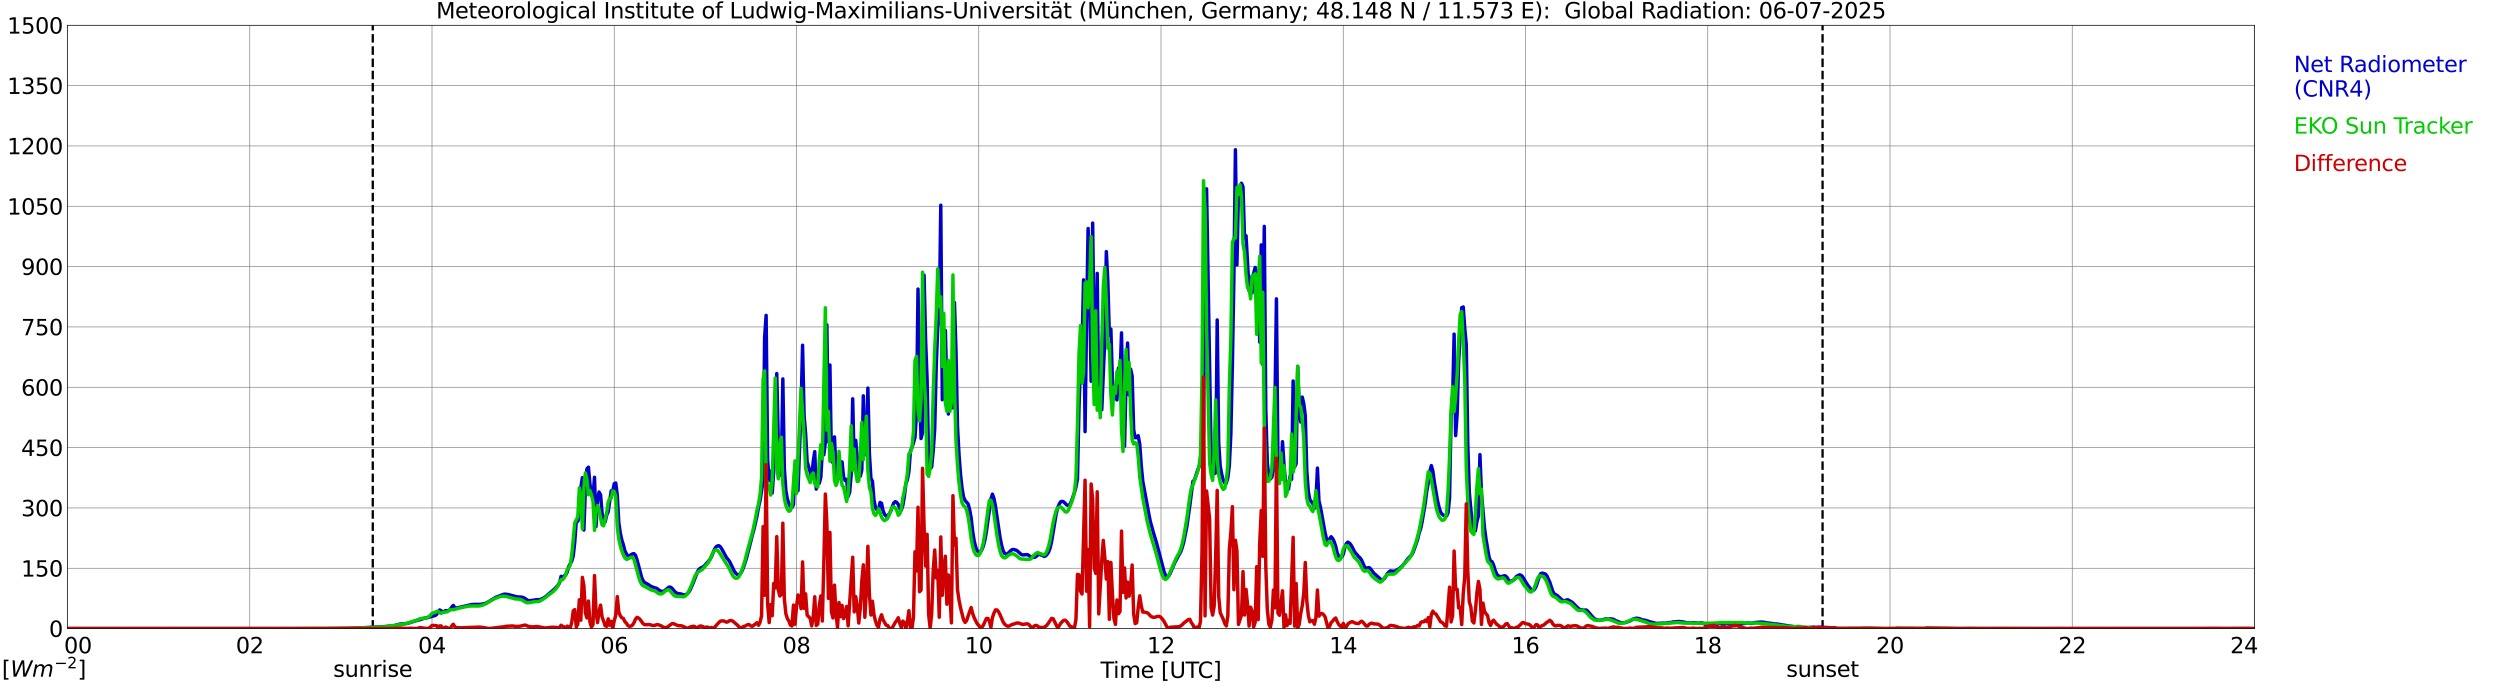 <?xml version="1.0" encoding="utf-8" standalone="no"?>
<!DOCTYPE svg PUBLIC "-//W3C//DTD SVG 1.1//EN"
  "http://www.w3.org/Graphics/SVG/1.1/DTD/svg11.dtd">
<svg xmlns:xlink="http://www.w3.org/1999/xlink" width="1085.4pt" height="296.64pt" viewBox="0 0 1085.4 296.64" xmlns="http://www.w3.org/2000/svg" version="1.1">
 <defs>
  <style type="text/css">*{stroke-linejoin: round; stroke-linecap: butt}</style>
 </defs>
 <g id="figure_1">
  <g id="patch_1">
   <path d="M 0 296.64 
L 1085.4 296.64 
L 1085.4 0 
L 0 0 
z
" style="fill: #ffffff"/>
  </g>
  <g id="axes_1">
   <g id="patch_2">
    <path d="M 29.306 272.909 
L 978.814 272.909 
L 978.814 10.976 
L 29.306 10.976 
z
" style="fill: #ffffff"/>
   </g>
   <g id="patch_3">
    <path d="M 978.814 272.909 
L 978.814 272.909 
L 978.814 10.976 
L 978.814 10.976 
z
" clip-path="url(#pd232d82cad)" style="fill: #d3d3d3; opacity: 0.25; stroke: #d3d3d3; stroke-linejoin: miter"/>
   </g>
   <g id="matplotlib.axis_1">
    <g id="xtick_1">
     <g id="line2d_1">
      <path d="M 29.306 272.909 
L 29.306 10.976 
" clip-path="url(#pd232d82cad)" style="fill: none; stroke: #808080; stroke-width: 0.3; stroke-linecap: square"/>
     </g>
     <g id="line2d_2"/>
     <g id="text_1">
      <!--    00 -->
      <g transform="translate(18.733 283.627) scale(0.095 -0.095)">
       <defs>
        <path id="DejaVuSans-20" transform="scale(0.016)"/>
        <path id="DejaVuSans-30" d="M 2034 4250 
Q 1547 4250 1301 3770 
Q 1056 3291 1056 2328 
Q 1056 1369 1301 889 
Q 1547 409 2034 409 
Q 2525 409 2770 889 
Q 3016 1369 3016 2328 
Q 3016 3291 2770 3770 
Q 2525 4250 2034 4250 
z
M 2034 4750 
Q 2819 4750 3233 4129 
Q 3647 3509 3647 2328 
Q 3647 1150 3233 529 
Q 2819 -91 2034 -91 
Q 1250 -91 836 529 
Q 422 1150 422 2328 
Q 422 3509 836 4129 
Q 1250 4750 2034 4750 
z
" transform="scale(0.016)"/>
       </defs>
       <use xlink:href="#DejaVuSans-20"/>
       <use xlink:href="#DejaVuSans-20" transform="translate(31.787 0)"/>
       <use xlink:href="#DejaVuSans-20" transform="translate(63.574 0)"/>
       <use xlink:href="#DejaVuSans-30" transform="translate(95.361 0)"/>
       <use xlink:href="#DejaVuSans-30" transform="translate(158.984 0)"/>
      </g>
     </g>
    </g>
    <g id="xtick_2">
     <g id="line2d_3">
      <path d="M 108.431 272.909 
L 108.431 10.976 
" clip-path="url(#pd232d82cad)" style="fill: none; stroke: #808080; stroke-width: 0.3; stroke-linecap: square"/>
     </g>
     <g id="line2d_4"/>
     <g id="text_2">
      <!-- 02 -->
      <g transform="translate(102.387 283.627) scale(0.095 -0.095)">
       <defs>
        <path id="DejaVuSans-32" d="M 1228 531 
L 3431 531 
L 3431 0 
L 469 0 
L 469 531 
Q 828 903 1448 1529 
Q 2069 2156 2228 2338 
Q 2531 2678 2651 2914 
Q 2772 3150 2772 3378 
Q 2772 3750 2511 3984 
Q 2250 4219 1831 4219 
Q 1534 4219 1204 4116 
Q 875 4013 500 3803 
L 500 4441 
Q 881 4594 1212 4672 
Q 1544 4750 1819 4750 
Q 2544 4750 2975 4387 
Q 3406 4025 3406 3419 
Q 3406 3131 3298 2873 
Q 3191 2616 2906 2266 
Q 2828 2175 2409 1742 
Q 1991 1309 1228 531 
z
" transform="scale(0.016)"/>
       </defs>
       <use xlink:href="#DejaVuSans-30"/>
       <use xlink:href="#DejaVuSans-32" transform="translate(63.623 0)"/>
      </g>
     </g>
    </g>
    <g id="xtick_3">
     <g id="line2d_5">
      <path d="M 187.557 272.909 
L 187.557 10.976 
" clip-path="url(#pd232d82cad)" style="fill: none; stroke: #808080; stroke-width: 0.3; stroke-linecap: square"/>
     </g>
     <g id="line2d_6"/>
     <g id="text_3">
      <!-- 04 -->
      <g transform="translate(181.513 283.627) scale(0.095 -0.095)">
       <defs>
        <path id="DejaVuSans-34" d="M 2419 4116 
L 825 1625 
L 2419 1625 
L 2419 4116 
z
M 2253 4666 
L 3047 4666 
L 3047 1625 
L 3713 1625 
L 3713 1100 
L 3047 1100 
L 3047 0 
L 2419 0 
L 2419 1100 
L 313 1100 
L 313 1709 
L 2253 4666 
z
" transform="scale(0.016)"/>
       </defs>
       <use xlink:href="#DejaVuSans-30"/>
       <use xlink:href="#DejaVuSans-34" transform="translate(63.623 0)"/>
      </g>
     </g>
    </g>
    <g id="xtick_4">
     <g id="line2d_7">
      <path d="M 266.683 272.909 
L 266.683 10.976 
" clip-path="url(#pd232d82cad)" style="fill: none; stroke: #808080; stroke-width: 0.3; stroke-linecap: square"/>
     </g>
     <g id="line2d_8"/>
     <g id="text_4">
      <!-- 06 -->
      <g transform="translate(260.638 283.627) scale(0.095 -0.095)">
       <defs>
        <path id="DejaVuSans-36" d="M 2113 2584 
Q 1688 2584 1439 2293 
Q 1191 2003 1191 1497 
Q 1191 994 1439 701 
Q 1688 409 2113 409 
Q 2538 409 2786 701 
Q 3034 994 3034 1497 
Q 3034 2003 2786 2293 
Q 2538 2584 2113 2584 
z
M 3366 4563 
L 3366 3988 
Q 3128 4100 2886 4159 
Q 2644 4219 2406 4219 
Q 1781 4219 1451 3797 
Q 1122 3375 1075 2522 
Q 1259 2794 1537 2939 
Q 1816 3084 2150 3084 
Q 2853 3084 3261 2657 
Q 3669 2231 3669 1497 
Q 3669 778 3244 343 
Q 2819 -91 2113 -91 
Q 1303 -91 875 529 
Q 447 1150 447 2328 
Q 447 3434 972 4092 
Q 1497 4750 2381 4750 
Q 2619 4750 2861 4703 
Q 3103 4656 3366 4563 
z
" transform="scale(0.016)"/>
       </defs>
       <use xlink:href="#DejaVuSans-30"/>
       <use xlink:href="#DejaVuSans-36" transform="translate(63.623 0)"/>
      </g>
     </g>
    </g>
    <g id="xtick_5">
     <g id="line2d_9">
      <path d="M 345.808 272.909 
L 345.808 10.976 
" clip-path="url(#pd232d82cad)" style="fill: none; stroke: #808080; stroke-width: 0.3; stroke-linecap: square"/>
     </g>
     <g id="line2d_10"/>
     <g id="text_5">
      <!-- 08 -->
      <g transform="translate(339.764 283.627) scale(0.095 -0.095)">
       <defs>
        <path id="DejaVuSans-38" d="M 2034 2216 
Q 1584 2216 1326 1975 
Q 1069 1734 1069 1313 
Q 1069 891 1326 650 
Q 1584 409 2034 409 
Q 2484 409 2743 651 
Q 3003 894 3003 1313 
Q 3003 1734 2745 1975 
Q 2488 2216 2034 2216 
z
M 1403 2484 
Q 997 2584 770 2862 
Q 544 3141 544 3541 
Q 544 4100 942 4425 
Q 1341 4750 2034 4750 
Q 2731 4750 3128 4425 
Q 3525 4100 3525 3541 
Q 3525 3141 3298 2862 
Q 3072 2584 2669 2484 
Q 3125 2378 3379 2068 
Q 3634 1759 3634 1313 
Q 3634 634 3220 271 
Q 2806 -91 2034 -91 
Q 1263 -91 848 271 
Q 434 634 434 1313 
Q 434 1759 690 2068 
Q 947 2378 1403 2484 
z
M 1172 3481 
Q 1172 3119 1398 2916 
Q 1625 2713 2034 2713 
Q 2441 2713 2670 2916 
Q 2900 3119 2900 3481 
Q 2900 3844 2670 4047 
Q 2441 4250 2034 4250 
Q 1625 4250 1398 4047 
Q 1172 3844 1172 3481 
z
" transform="scale(0.016)"/>
       </defs>
       <use xlink:href="#DejaVuSans-30"/>
       <use xlink:href="#DejaVuSans-38" transform="translate(63.623 0)"/>
      </g>
     </g>
    </g>
    <g id="xtick_6">
     <g id="line2d_11">
      <path d="M 424.934 272.909 
L 424.934 10.976 
" clip-path="url(#pd232d82cad)" style="fill: none; stroke: #808080; stroke-width: 0.3; stroke-linecap: square"/>
     </g>
     <g id="line2d_12"/>
     <g id="text_6">
      <!-- 10 -->
      <g transform="translate(418.89 283.627) scale(0.095 -0.095)">
       <defs>
        <path id="DejaVuSans-31" d="M 794 531 
L 1825 531 
L 1825 4091 
L 703 3866 
L 703 4441 
L 1819 4666 
L 2450 4666 
L 2450 531 
L 3481 531 
L 3481 0 
L 794 0 
L 794 531 
z
" transform="scale(0.016)"/>
       </defs>
       <use xlink:href="#DejaVuSans-31"/>
       <use xlink:href="#DejaVuSans-30" transform="translate(63.623 0)"/>
      </g>
     </g>
    </g>
    <g id="xtick_7">
     <g id="line2d_13">
      <path d="M 504.06 272.909 
L 504.06 10.976 
" clip-path="url(#pd232d82cad)" style="fill: none; stroke: #808080; stroke-width: 0.3; stroke-linecap: square"/>
     </g>
     <g id="line2d_14"/>
     <g id="text_7">
      <!-- 12 -->
      <g transform="translate(498.015 283.627) scale(0.095 -0.095)">
       <use xlink:href="#DejaVuSans-31"/>
       <use xlink:href="#DejaVuSans-32" transform="translate(63.623 0)"/>
      </g>
     </g>
    </g>
    <g id="xtick_8">
     <g id="line2d_15">
      <path d="M 583.185 272.909 
L 583.185 10.976 
" clip-path="url(#pd232d82cad)" style="fill: none; stroke: #808080; stroke-width: 0.3; stroke-linecap: square"/>
     </g>
     <g id="line2d_16"/>
     <g id="text_8">
      <!-- 14 -->
      <g transform="translate(577.141 283.627) scale(0.095 -0.095)">
       <use xlink:href="#DejaVuSans-31"/>
       <use xlink:href="#DejaVuSans-34" transform="translate(63.623 0)"/>
      </g>
     </g>
    </g>
    <g id="xtick_9">
     <g id="line2d_17">
      <path d="M 662.311 272.909 
L 662.311 10.976 
" clip-path="url(#pd232d82cad)" style="fill: none; stroke: #808080; stroke-width: 0.3; stroke-linecap: square"/>
     </g>
     <g id="line2d_18"/>
     <g id="text_9">
      <!-- 16 -->
      <g transform="translate(656.267 283.627) scale(0.095 -0.095)">
       <use xlink:href="#DejaVuSans-31"/>
       <use xlink:href="#DejaVuSans-36" transform="translate(63.623 0)"/>
      </g>
     </g>
    </g>
    <g id="xtick_10">
     <g id="line2d_19">
      <path d="M 741.437 272.909 
L 741.437 10.976 
" clip-path="url(#pd232d82cad)" style="fill: none; stroke: #808080; stroke-width: 0.3; stroke-linecap: square"/>
     </g>
     <g id="line2d_20"/>
     <g id="text_10">
      <!-- 18 -->
      <g transform="translate(735.392 283.627) scale(0.095 -0.095)">
       <use xlink:href="#DejaVuSans-31"/>
       <use xlink:href="#DejaVuSans-38" transform="translate(63.623 0)"/>
      </g>
     </g>
    </g>
    <g id="xtick_11">
     <g id="line2d_21">
      <path d="M 820.562 272.909 
L 820.562 10.976 
" clip-path="url(#pd232d82cad)" style="fill: none; stroke: #808080; stroke-width: 0.3; stroke-linecap: square"/>
     </g>
     <g id="line2d_22"/>
     <g id="text_11">
      <!-- 20 -->
      <g transform="translate(814.518 283.627) scale(0.095 -0.095)">
       <use xlink:href="#DejaVuSans-32"/>
       <use xlink:href="#DejaVuSans-30" transform="translate(63.623 0)"/>
      </g>
     </g>
    </g>
    <g id="xtick_12">
     <g id="line2d_23">
      <path d="M 899.688 272.909 
L 899.688 10.976 
" clip-path="url(#pd232d82cad)" style="fill: none; stroke: #808080; stroke-width: 0.3; stroke-linecap: square"/>
     </g>
     <g id="line2d_24"/>
     <g id="text_12">
      <!-- 22 -->
      <g transform="translate(893.644 283.627) scale(0.095 -0.095)">
       <use xlink:href="#DejaVuSans-32"/>
       <use xlink:href="#DejaVuSans-32" transform="translate(63.623 0)"/>
      </g>
     </g>
    </g>
    <g id="xtick_13">
     <g id="line2d_25">
      <path d="M 978.814 272.909 
L 978.814 10.976 
" clip-path="url(#pd232d82cad)" style="fill: none; stroke: #808080; stroke-width: 0.3; stroke-linecap: square"/>
     </g>
     <g id="line2d_26"/>
     <g id="text_13">
      <!-- 24    -->
      <g transform="translate(968.241 283.627) scale(0.095 -0.095)">
       <use xlink:href="#DejaVuSans-32"/>
       <use xlink:href="#DejaVuSans-34" transform="translate(63.623 0)"/>
       <use xlink:href="#DejaVuSans-20" transform="translate(127.246 0)"/>
       <use xlink:href="#DejaVuSans-20" transform="translate(159.033 0)"/>
       <use xlink:href="#DejaVuSans-20" transform="translate(190.82 0)"/>
      </g>
     </g>
    </g>
    <g id="text_14">
     <!-- Time [UTC] -->
     <g transform="translate(477.806 294.322) scale(0.095 -0.095)">
      <defs>
       <path id="DejaVuSans-54" d="M -19 4666 
L 3928 4666 
L 3928 4134 
L 2272 4134 
L 2272 0 
L 1638 0 
L 1638 4134 
L -19 4134 
L -19 4666 
z
" transform="scale(0.016)"/>
       <path id="DejaVuSans-69" d="M 603 3500 
L 1178 3500 
L 1178 0 
L 603 0 
L 603 3500 
z
M 603 4863 
L 1178 4863 
L 1178 4134 
L 603 4134 
L 603 4863 
z
" transform="scale(0.016)"/>
       <path id="DejaVuSans-6d" d="M 3328 2828 
Q 3544 3216 3844 3400 
Q 4144 3584 4550 3584 
Q 5097 3584 5394 3201 
Q 5691 2819 5691 2113 
L 5691 0 
L 5113 0 
L 5113 2094 
Q 5113 2597 4934 2840 
Q 4756 3084 4391 3084 
Q 3944 3084 3684 2787 
Q 3425 2491 3425 1978 
L 3425 0 
L 2847 0 
L 2847 2094 
Q 2847 2600 2669 2842 
Q 2491 3084 2119 3084 
Q 1678 3084 1418 2786 
Q 1159 2488 1159 1978 
L 1159 0 
L 581 0 
L 581 3500 
L 1159 3500 
L 1159 2956 
Q 1356 3278 1631 3431 
Q 1906 3584 2284 3584 
Q 2666 3584 2933 3390 
Q 3200 3197 3328 2828 
z
" transform="scale(0.016)"/>
       <path id="DejaVuSans-65" d="M 3597 1894 
L 3597 1613 
L 953 1613 
Q 991 1019 1311 708 
Q 1631 397 2203 397 
Q 2534 397 2845 478 
Q 3156 559 3463 722 
L 3463 178 
Q 3153 47 2828 -22 
Q 2503 -91 2169 -91 
Q 1331 -91 842 396 
Q 353 884 353 1716 
Q 353 2575 817 3079 
Q 1281 3584 2069 3584 
Q 2775 3584 3186 3129 
Q 3597 2675 3597 1894 
z
M 3022 2063 
Q 3016 2534 2758 2815 
Q 2500 3097 2075 3097 
Q 1594 3097 1305 2825 
Q 1016 2553 972 2059 
L 3022 2063 
z
" transform="scale(0.016)"/>
       <path id="DejaVuSans-5b" d="M 550 4863 
L 1875 4863 
L 1875 4416 
L 1125 4416 
L 1125 -397 
L 1875 -397 
L 1875 -844 
L 550 -844 
L 550 4863 
z
" transform="scale(0.016)"/>
       <path id="DejaVuSans-55" d="M 556 4666 
L 1191 4666 
L 1191 1831 
Q 1191 1081 1462 751 
Q 1734 422 2344 422 
Q 2950 422 3222 751 
Q 3494 1081 3494 1831 
L 3494 4666 
L 4128 4666 
L 4128 1753 
Q 4128 841 3676 375 
Q 3225 -91 2344 -91 
Q 1459 -91 1007 375 
Q 556 841 556 1753 
L 556 4666 
z
" transform="scale(0.016)"/>
       <path id="DejaVuSans-43" d="M 4122 4306 
L 4122 3641 
Q 3803 3938 3442 4084 
Q 3081 4231 2675 4231 
Q 1875 4231 1450 3742 
Q 1025 3253 1025 2328 
Q 1025 1406 1450 917 
Q 1875 428 2675 428 
Q 3081 428 3442 575 
Q 3803 722 4122 1019 
L 4122 359 
Q 3791 134 3420 21 
Q 3050 -91 2638 -91 
Q 1578 -91 968 557 
Q 359 1206 359 2328 
Q 359 3453 968 4101 
Q 1578 4750 2638 4750 
Q 3056 4750 3426 4639 
Q 3797 4528 4122 4306 
z
" transform="scale(0.016)"/>
       <path id="DejaVuSans-5d" d="M 1947 4863 
L 1947 -844 
L 622 -844 
L 622 -397 
L 1369 -397 
L 1369 4416 
L 622 4416 
L 622 4863 
L 1947 4863 
z
" transform="scale(0.016)"/>
      </defs>
      <use xlink:href="#DejaVuSans-54"/>
      <use xlink:href="#DejaVuSans-69" transform="translate(57.959 0)"/>
      <use xlink:href="#DejaVuSans-6d" transform="translate(85.742 0)"/>
      <use xlink:href="#DejaVuSans-65" transform="translate(183.154 0)"/>
      <use xlink:href="#DejaVuSans-20" transform="translate(244.678 0)"/>
      <use xlink:href="#DejaVuSans-5b" transform="translate(276.465 0)"/>
      <use xlink:href="#DejaVuSans-55" transform="translate(315.479 0)"/>
      <use xlink:href="#DejaVuSans-54" transform="translate(388.672 0)"/>
      <use xlink:href="#DejaVuSans-43" transform="translate(443.881 0)"/>
      <use xlink:href="#DejaVuSans-5d" transform="translate(513.705 0)"/>
     </g>
    </g>
   </g>
   <g id="matplotlib.axis_2">
    <g id="ytick_1">
     <g id="line2d_27">
      <path d="M 29.306 272.909 
L 978.814 272.909 
" clip-path="url(#pd232d82cad)" style="fill: none; stroke: #808080; stroke-width: 0.3; stroke-linecap: square"/>
     </g>
     <g id="line2d_28"/>
     <g id="text_15">
      <!-- 0 -->
      <g transform="translate(21.261 276.518) scale(0.095 -0.095)">
       <use xlink:href="#DejaVuSans-30"/>
      </g>
     </g>
    </g>
    <g id="ytick_2">
     <g id="line2d_29">
      <path d="M 29.306 246.715 
L 978.814 246.715 
" clip-path="url(#pd232d82cad)" style="fill: none; stroke: #808080; stroke-width: 0.3; stroke-linecap: square"/>
     </g>
     <g id="line2d_30"/>
     <g id="text_16">
      <!-- 150 -->
      <g transform="translate(9.173 250.325) scale(0.095 -0.095)">
       <defs>
        <path id="DejaVuSans-35" d="M 691 4666 
L 3169 4666 
L 3169 4134 
L 1269 4134 
L 1269 2991 
Q 1406 3038 1543 3061 
Q 1681 3084 1819 3084 
Q 2600 3084 3056 2656 
Q 3513 2228 3513 1497 
Q 3513 744 3044 326 
Q 2575 -91 1722 -91 
Q 1428 -91 1123 -41 
Q 819 9 494 109 
L 494 744 
Q 775 591 1075 516 
Q 1375 441 1709 441 
Q 2250 441 2565 725 
Q 2881 1009 2881 1497 
Q 2881 1984 2565 2268 
Q 2250 2553 1709 2553 
Q 1456 2553 1204 2497 
Q 953 2441 691 2322 
L 691 4666 
z
" transform="scale(0.016)"/>
       </defs>
       <use xlink:href="#DejaVuSans-31"/>
       <use xlink:href="#DejaVuSans-35" transform="translate(63.623 0)"/>
       <use xlink:href="#DejaVuSans-30" transform="translate(127.246 0)"/>
      </g>
     </g>
    </g>
    <g id="ytick_3">
     <g id="line2d_31">
      <path d="M 29.306 220.522 
L 978.814 220.522 
" clip-path="url(#pd232d82cad)" style="fill: none; stroke: #808080; stroke-width: 0.3; stroke-linecap: square"/>
     </g>
     <g id="line2d_32"/>
     <g id="text_17">
      <!-- 300 -->
      <g transform="translate(9.173 224.131) scale(0.095 -0.095)">
       <defs>
        <path id="DejaVuSans-33" d="M 2597 2516 
Q 3050 2419 3304 2112 
Q 3559 1806 3559 1356 
Q 3559 666 3084 287 
Q 2609 -91 1734 -91 
Q 1441 -91 1130 -33 
Q 819 25 488 141 
L 488 750 
Q 750 597 1062 519 
Q 1375 441 1716 441 
Q 2309 441 2620 675 
Q 2931 909 2931 1356 
Q 2931 1769 2642 2001 
Q 2353 2234 1838 2234 
L 1294 2234 
L 1294 2753 
L 1863 2753 
Q 2328 2753 2575 2939 
Q 2822 3125 2822 3475 
Q 2822 3834 2567 4026 
Q 2313 4219 1838 4219 
Q 1578 4219 1281 4162 
Q 984 4106 628 3988 
L 628 4550 
Q 988 4650 1302 4700 
Q 1616 4750 1894 4750 
Q 2613 4750 3031 4423 
Q 3450 4097 3450 3541 
Q 3450 3153 3228 2886 
Q 3006 2619 2597 2516 
z
" transform="scale(0.016)"/>
       </defs>
       <use xlink:href="#DejaVuSans-33"/>
       <use xlink:href="#DejaVuSans-30" transform="translate(63.623 0)"/>
       <use xlink:href="#DejaVuSans-30" transform="translate(127.246 0)"/>
      </g>
     </g>
    </g>
    <g id="ytick_4">
     <g id="line2d_33">
      <path d="M 29.306 194.329 
L 978.814 194.329 
" clip-path="url(#pd232d82cad)" style="fill: none; stroke: #808080; stroke-width: 0.3; stroke-linecap: square"/>
     </g>
     <g id="line2d_34"/>
     <g id="text_18">
      <!-- 450 -->
      <g transform="translate(9.173 197.938) scale(0.095 -0.095)">
       <use xlink:href="#DejaVuSans-34"/>
       <use xlink:href="#DejaVuSans-35" transform="translate(63.623 0)"/>
       <use xlink:href="#DejaVuSans-30" transform="translate(127.246 0)"/>
      </g>
     </g>
    </g>
    <g id="ytick_5">
     <g id="line2d_35">
      <path d="M 29.306 168.136 
L 978.814 168.136 
" clip-path="url(#pd232d82cad)" style="fill: none; stroke: #808080; stroke-width: 0.3; stroke-linecap: square"/>
     </g>
     <g id="line2d_36"/>
     <g id="text_19">
      <!-- 600 -->
      <g transform="translate(9.173 171.745) scale(0.095 -0.095)">
       <use xlink:href="#DejaVuSans-36"/>
       <use xlink:href="#DejaVuSans-30" transform="translate(63.623 0)"/>
       <use xlink:href="#DejaVuSans-30" transform="translate(127.246 0)"/>
      </g>
     </g>
    </g>
    <g id="ytick_6">
     <g id="line2d_37">
      <path d="M 29.306 141.942 
L 978.814 141.942 
" clip-path="url(#pd232d82cad)" style="fill: none; stroke: #808080; stroke-width: 0.3; stroke-linecap: square"/>
     </g>
     <g id="line2d_38"/>
     <g id="text_20">
      <!-- 750 -->
      <g transform="translate(9.173 145.551) scale(0.095 -0.095)">
       <defs>
        <path id="DejaVuSans-37" d="M 525 4666 
L 3525 4666 
L 3525 4397 
L 1831 0 
L 1172 0 
L 2766 4134 
L 525 4134 
L 525 4666 
z
" transform="scale(0.016)"/>
       </defs>
       <use xlink:href="#DejaVuSans-37"/>
       <use xlink:href="#DejaVuSans-35" transform="translate(63.623 0)"/>
       <use xlink:href="#DejaVuSans-30" transform="translate(127.246 0)"/>
      </g>
     </g>
    </g>
    <g id="ytick_7">
     <g id="line2d_39">
      <path d="M 29.306 115.749 
L 978.814 115.749 
" clip-path="url(#pd232d82cad)" style="fill: none; stroke: #808080; stroke-width: 0.3; stroke-linecap: square"/>
     </g>
     <g id="line2d_40"/>
     <g id="text_21">
      <!-- 900 -->
      <g transform="translate(9.173 119.358) scale(0.095 -0.095)">
       <defs>
        <path id="DejaVuSans-39" d="M 703 97 
L 703 672 
Q 941 559 1184 500 
Q 1428 441 1663 441 
Q 2288 441 2617 861 
Q 2947 1281 2994 2138 
Q 2813 1869 2534 1725 
Q 2256 1581 1919 1581 
Q 1219 1581 811 2004 
Q 403 2428 403 3163 
Q 403 3881 828 4315 
Q 1253 4750 1959 4750 
Q 2769 4750 3195 4129 
Q 3622 3509 3622 2328 
Q 3622 1225 3098 567 
Q 2575 -91 1691 -91 
Q 1453 -91 1209 -44 
Q 966 3 703 97 
z
M 1959 2075 
Q 2384 2075 2632 2365 
Q 2881 2656 2881 3163 
Q 2881 3666 2632 3958 
Q 2384 4250 1959 4250 
Q 1534 4250 1286 3958 
Q 1038 3666 1038 3163 
Q 1038 2656 1286 2365 
Q 1534 2075 1959 2075 
z
" transform="scale(0.016)"/>
       </defs>
       <use xlink:href="#DejaVuSans-39"/>
       <use xlink:href="#DejaVuSans-30" transform="translate(63.623 0)"/>
       <use xlink:href="#DejaVuSans-30" transform="translate(127.246 0)"/>
      </g>
     </g>
    </g>
    <g id="ytick_8">
     <g id="line2d_41">
      <path d="M 29.306 89.556 
L 978.814 89.556 
" clip-path="url(#pd232d82cad)" style="fill: none; stroke: #808080; stroke-width: 0.3; stroke-linecap: square"/>
     </g>
     <g id="line2d_42"/>
     <g id="text_22">
      <!-- 1050 -->
      <g transform="translate(3.128 93.165) scale(0.095 -0.095)">
       <use xlink:href="#DejaVuSans-31"/>
       <use xlink:href="#DejaVuSans-30" transform="translate(63.623 0)"/>
       <use xlink:href="#DejaVuSans-35" transform="translate(127.246 0)"/>
       <use xlink:href="#DejaVuSans-30" transform="translate(190.869 0)"/>
      </g>
     </g>
    </g>
    <g id="ytick_9">
     <g id="line2d_43">
      <path d="M 29.306 63.362 
L 978.814 63.362 
" clip-path="url(#pd232d82cad)" style="fill: none; stroke: #808080; stroke-width: 0.3; stroke-linecap: square"/>
     </g>
     <g id="line2d_44"/>
     <g id="text_23">
      <!-- 1200 -->
      <g transform="translate(3.128 66.972) scale(0.095 -0.095)">
       <use xlink:href="#DejaVuSans-31"/>
       <use xlink:href="#DejaVuSans-32" transform="translate(63.623 0)"/>
       <use xlink:href="#DejaVuSans-30" transform="translate(127.246 0)"/>
       <use xlink:href="#DejaVuSans-30" transform="translate(190.869 0)"/>
      </g>
     </g>
    </g>
    <g id="ytick_10">
     <g id="line2d_45">
      <path d="M 29.306 37.169 
L 978.814 37.169 
" clip-path="url(#pd232d82cad)" style="fill: none; stroke: #808080; stroke-width: 0.3; stroke-linecap: square"/>
     </g>
     <g id="line2d_46"/>
     <g id="text_24">
      <!-- 1350 -->
      <g transform="translate(3.128 40.778) scale(0.095 -0.095)">
       <use xlink:href="#DejaVuSans-31"/>
       <use xlink:href="#DejaVuSans-33" transform="translate(63.623 0)"/>
       <use xlink:href="#DejaVuSans-35" transform="translate(127.246 0)"/>
       <use xlink:href="#DejaVuSans-30" transform="translate(190.869 0)"/>
      </g>
     </g>
    </g>
    <g id="ytick_11">
     <g id="line2d_47">
      <path d="M 29.306 10.976 
L 978.814 10.976 
" clip-path="url(#pd232d82cad)" style="fill: none; stroke: #808080; stroke-width: 0.3; stroke-linecap: square"/>
     </g>
     <g id="line2d_48"/>
     <g id="text_25">
      <!-- 1500 -->
      <g transform="translate(3.128 14.585) scale(0.095 -0.095)">
       <use xlink:href="#DejaVuSans-31"/>
       <use xlink:href="#DejaVuSans-35" transform="translate(63.623 0)"/>
       <use xlink:href="#DejaVuSans-30" transform="translate(127.246 0)"/>
       <use xlink:href="#DejaVuSans-30" transform="translate(190.869 0)"/>
      </g>
     </g>
    </g>
   </g>
   <g id="line2d_49">
    <path d="M 161.841 272.909 
L 161.841 10.976 
" clip-path="url(#pd232d82cad)" style="fill: none; stroke-dasharray: 3.7,1.6; stroke-dashoffset: 0; stroke: #000000"/>
   </g>
   <g id="line2d_50">
    <path d="M 791.286 272.909 
L 791.286 10.976 
" clip-path="url(#pd232d82cad)" style="fill: none; stroke-dasharray: 3.7,1.6; stroke-dashoffset: 0; stroke: #000000"/>
   </g>
   <g id="line2d_51">
    <path d="M 29.306 272.909 
L 154.588 272.909 
L 155.247 272.666 
L 166.457 272.085 
L 171.073 271.653 
L 173.71 270.923 
L 176.348 270.761 
L 177.666 270.438 
L 179.645 269.776 
L 180.963 269.411 
L 182.282 269.06 
L 184.26 268.398 
L 185.579 268.156 
L 188.876 267.237 
L 189.535 266.792 
L 190.854 264.833 
L 191.513 265.117 
L 192.173 265.833 
L 193.492 265.075 
L 194.151 265.171 
L 194.81 265.049 
L 195.47 264.616 
L 196.129 263.563 
L 196.788 262.861 
L 197.448 263.725 
L 198.107 264.022 
L 204.701 262.496 
L 206.02 262.416 
L 208.657 262.388 
L 210.635 262.011 
L 211.954 261.349 
L 215.251 259.335 
L 218.548 258.054 
L 219.207 257.945 
L 220.526 258.108 
L 224.482 259.133 
L 226.461 259.255 
L 227.12 259.417 
L 227.779 259.742 
L 229.098 260.647 
L 229.757 260.781 
L 231.076 260.659 
L 233.054 260.35 
L 234.373 260.336 
L 235.692 259.809 
L 237.011 258.93 
L 239.648 256.69 
L 240.967 255.541 
L 242.286 254.069 
L 242.945 253.042 
L 243.604 250.206 
L 244.264 250.76 
L 244.923 250.086 
L 245.583 249.598 
L 246.242 248.397 
L 246.901 246.034 
L 248.22 243.616 
L 248.88 241.348 
L 249.539 235.243 
L 250.198 226.342 
L 250.858 226.302 
L 251.517 224.304 
L 252.176 211.73 
L 252.836 207.382 
L 253.495 230.111 
L 254.155 212.095 
L 254.814 203.587 
L 255.473 202.831 
L 256.133 210.232 
L 256.792 214.215 
L 257.451 215.877 
L 258.111 207.219 
L 258.77 228.612 
L 259.43 216.836 
L 260.089 213.621 
L 260.748 214.85 
L 261.408 222.913 
L 262.067 225.02 
L 262.726 226.587 
L 263.386 223.697 
L 264.045 222.225 
L 265.364 213.108 
L 266.023 213.364 
L 266.683 210.015 
L 267.342 209.718 
L 268.002 215.093 
L 268.661 226.924 
L 269.32 231.488 
L 269.98 234.513 
L 270.639 236.54 
L 271.298 239.186 
L 271.958 240.497 
L 272.617 241.334 
L 273.277 241.307 
L 274.595 240.469 
L 275.255 240.375 
L 275.914 241.077 
L 276.573 243.062 
L 278.552 250.599 
L 279.211 252.165 
L 279.87 252.894 
L 281.849 254.029 
L 282.508 254.528 
L 283.827 255.041 
L 285.145 255.447 
L 286.464 256.445 
L 287.124 256.73 
L 287.783 256.798 
L 288.442 256.528 
L 290.42 254.907 
L 291.08 254.907 
L 291.739 255.406 
L 293.058 256.973 
L 293.717 257.472 
L 294.377 257.703 
L 295.696 257.891 
L 297.014 258.31 
L 297.674 258.202 
L 298.333 257.811 
L 298.992 257.135 
L 299.652 256.108 
L 300.971 253.016 
L 302.949 247.938 
L 303.608 247.019 
L 304.267 246.588 
L 305.586 245.912 
L 307.564 243.698 
L 308.224 242.874 
L 308.883 241.753 
L 310.202 238.472 
L 310.861 237.445 
L 311.521 236.986 
L 312.18 236.958 
L 312.839 237.539 
L 313.499 238.566 
L 315.477 242.198 
L 316.136 242.94 
L 316.796 243.873 
L 318.774 247.952 
L 319.433 248.897 
L 320.093 249.438 
L 320.752 249.544 
L 321.411 249.073 
L 322.071 248.046 
L 322.73 246.546 
L 324.049 242.495 
L 325.368 237.391 
L 326.686 232.096 
L 327.346 229.8 
L 328.665 223.94 
L 329.324 220.145 
L 329.983 217.335 
L 331.302 208.894 
L 331.961 146.554 
L 332.621 136.925 
L 333.28 199.616 
L 333.94 208.571 
L 334.599 204.532 
L 335.258 214.054 
L 335.918 204.694 
L 337.236 162.193 
L 337.896 191.027 
L 338.555 206.329 
L 339.215 204.626 
L 339.874 164.503 
L 340.533 203.493 
L 341.193 212.999 
L 341.852 216.728 
L 342.512 218.727 
L 343.171 220.117 
L 343.83 220.348 
L 344.49 219.05 
L 345.149 201.979 
L 345.808 204.694 
L 346.468 213.041 
L 347.787 177.239 
L 348.446 149.891 
L 349.105 180.52 
L 349.765 188.271 
L 350.424 200.4 
L 352.402 207.247 
L 353.062 200.4 
L 353.721 196.091 
L 354.38 212.352 
L 355.04 209.516 
L 355.699 209.827 
L 356.359 207.247 
L 357.018 195.888 
L 357.677 197.428 
L 358.337 192.04 
L 358.996 141.031 
L 359.655 191.757 
L 360.315 158.467 
L 360.974 199.805 
L 361.634 200.886 
L 362.293 189.691 
L 362.952 204.37 
L 363.612 208.435 
L 364.271 207.26 
L 364.93 200.346 
L 365.59 200.589 
L 366.249 207.125 
L 366.909 208.625 
L 367.568 208.098 
L 368.227 215.472 
L 368.887 213.797 
L 369.546 206.166 
L 370.206 173.145 
L 370.865 202.264 
L 371.524 191.189 
L 372.843 206.383 
L 373.502 206.734 
L 374.162 204.059 
L 374.821 171.864 
L 375.481 194.944 
L 376.14 197.497 
L 376.799 168.501 
L 377.459 196.943 
L 378.118 207.707 
L 378.777 208.894 
L 379.437 217.038 
L 380.096 220.482 
L 380.756 221.387 
L 381.415 221.495 
L 382.074 218.146 
L 382.734 218.523 
L 383.393 221.752 
L 384.053 223.372 
L 384.712 224.074 
L 385.371 223.751 
L 386.031 223.238 
L 386.69 221.926 
L 388.009 218.416 
L 388.668 217.795 
L 389.328 218.105 
L 389.987 218.982 
L 390.646 220.847 
L 391.306 221.455 
L 391.965 219.495 
L 392.624 215.579 
L 393.284 210.043 
L 393.943 208.3 
L 394.603 204.857 
L 395.262 195.888 
L 395.921 194.31 
L 396.581 192.296 
L 397.24 189.879 
L 397.899 179.75 
L 398.559 125.5 
L 399.218 166.704 
L 399.878 190.379 
L 400.537 187.772 
L 401.196 119.463 
L 401.856 147.567 
L 402.515 164.921 
L 403.175 200.643 
L 403.834 203.505 
L 404.493 202.737 
L 405.153 195.984 
L 405.812 186.191 
L 406.471 159.033 
L 407.131 141.989 
L 407.79 138.073 
L 408.45 89.103 
L 409.109 173.538 
L 409.768 161.87 
L 410.428 143.447 
L 411.087 167.961 
L 411.746 179.75 
L 412.406 163.651 
L 413.065 172.175 
L 413.725 177.076 
L 414.384 131.334 
L 415.043 152.051 
L 415.703 185.058 
L 416.362 197.306 
L 417.022 206.004 
L 417.681 211.946 
L 418.34 215.769 
L 419 217.307 
L 420.318 218.767 
L 420.978 221.278 
L 421.637 224.858 
L 422.297 230.786 
L 422.956 234.852 
L 423.615 237.511 
L 424.275 239.133 
L 424.934 239.727 
L 425.593 239.687 
L 426.253 238.686 
L 426.912 237.106 
L 427.572 234.609 
L 428.231 230.921 
L 430.209 216.7 
L 430.869 214.54 
L 431.528 216.391 
L 432.187 219.766 
L 434.165 233.271 
L 434.825 236.607 
L 435.484 238.983 
L 436.144 240.281 
L 436.803 240.605 
L 437.462 240.307 
L 438.122 239.821 
L 438.781 239.105 
L 439.44 238.632 
L 440.1 238.538 
L 441.419 238.957 
L 443.397 240.726 
L 444.056 240.929 
L 446.034 240.78 
L 446.694 241.145 
L 447.353 241.685 
L 448.012 241.981 
L 448.672 242.009 
L 449.331 241.915 
L 449.991 241.468 
L 450.65 240.874 
L 451.309 240.712 
L 452.628 241.199 
L 453.287 241.576 
L 453.947 241.362 
L 454.606 240.672 
L 455.266 239.659 
L 455.925 237.836 
L 456.584 235 
L 458.563 223.061 
L 459.222 220.414 
L 459.881 218.848 
L 460.541 217.821 
L 461.2 217.646 
L 461.859 217.943 
L 463.178 219.281 
L 463.838 219.469 
L 464.497 218.982 
L 465.156 217.66 
L 466.475 213.878 
L 467.134 211.407 
L 467.794 207.909 
L 468.453 177.05 
L 469.113 157.56 
L 469.772 151.417 
L 470.431 121.503 
L 471.091 187.395 
L 471.75 138.546 
L 472.409 99.205 
L 473.069 123.811 
L 473.728 165.516 
L 474.388 96.855 
L 475.047 149.241 
L 475.706 158.952 
L 476.366 118.693 
L 477.025 174.928 
L 477.685 163.517 
L 478.344 177.9 
L 479.663 147.053 
L 480.322 109.239 
L 480.981 122.151 
L 481.641 145.527 
L 482.3 142.868 
L 482.96 165.017 
L 483.619 172.335 
L 484.278 172.62 
L 484.938 173.647 
L 485.597 159.762 
L 486.256 163.936 
L 486.916 144.514 
L 487.575 180.291 
L 488.235 193.742 
L 488.894 165.017 
L 489.553 148.931 
L 490.213 171.431 
L 490.872 160.222 
L 491.532 163.3 
L 492.191 186.544 
L 492.85 190.042 
L 493.51 190 
L 494.169 189.164 
L 494.828 192.89 
L 495.488 202.047 
L 496.147 208.948 
L 498.785 223.224 
L 499.444 226.479 
L 500.763 231.26 
L 502.082 235.58 
L 505.379 248.154 
L 506.038 249.761 
L 506.697 250.491 
L 507.357 250.112 
L 508.016 249.019 
L 509.994 244.386 
L 512.632 239.497 
L 513.291 237.688 
L 513.95 235.311 
L 515.269 228.679 
L 516.588 219.415 
L 517.907 209.002 
L 518.566 208.449 
L 519.885 204.37 
L 520.544 202.803 
L 521.204 200.561 
L 521.863 196.592 
L 522.522 187.705 
L 523.182 96.963 
L 523.841 81.986 
L 525.819 196.901 
L 526.479 202.695 
L 527.138 205.681 
L 527.797 205.274 
L 528.457 138.911 
L 529.116 192.364 
L 529.776 202.398 
L 530.435 205.964 
L 531.094 208.489 
L 531.754 209.786 
L 532.413 209.758 
L 533.073 207.45 
L 533.732 202.075 
L 534.391 188.285 
L 535.051 158.331 
L 535.71 120.259 
L 536.369 65.011 
L 537.029 115.047 
L 537.688 82.688 
L 538.348 84.106 
L 539.007 79.555 
L 539.666 81.189 
L 540.326 103.581 
L 540.985 102.352 
L 542.304 126.23 
L 542.963 120.436 
L 543.623 127.134 
L 544.282 118.721 
L 544.941 116.128 
L 545.601 118.274 
L 546.26 127.106 
L 546.919 148.58 
L 547.579 106.323 
L 548.238 158.276 
L 548.898 98.287 
L 549.557 177.846 
L 550.216 200.858 
L 550.876 206.882 
L 551.535 207.949 
L 552.195 207.153 
L 552.854 203.682 
L 553.513 177.225 
L 554.173 129.741 
L 554.832 200.683 
L 556.151 207.639 
L 556.81 191.757 
L 557.47 201.859 
L 558.129 209.516 
L 558.788 212.689 
L 559.448 212.325 
L 560.107 206.746 
L 560.766 208.084 
L 561.426 165.408 
L 562.085 202.709 
L 562.745 201.291 
L 563.404 159.141 
L 564.063 177.562 
L 564.723 183.235 
L 565.382 172.403 
L 566.042 175.159 
L 566.701 180.494 
L 567.36 204.357 
L 568.02 213.392 
L 568.679 216.93 
L 569.998 218.685 
L 570.657 220.699 
L 571.317 217.835 
L 571.976 203.222 
L 572.635 217.524 
L 573.295 220.225 
L 575.273 231.192 
L 575.932 234.027 
L 576.592 235.445 
L 577.251 234.055 
L 577.91 233.029 
L 578.57 233.785 
L 579.229 235.149 
L 579.889 237.134 
L 580.548 240.05 
L 581.207 241.522 
L 581.867 241.833 
L 582.526 241.807 
L 583.185 240.672 
L 583.845 237.796 
L 584.504 236.039 
L 585.164 235.391 
L 585.823 235.756 
L 586.482 236.512 
L 587.142 237.661 
L 587.801 239.037 
L 588.46 240.092 
L 589.12 240.726 
L 589.779 241.604 
L 590.439 242.172 
L 591.098 243.117 
L 592.417 246.087 
L 593.076 246.696 
L 594.395 246.426 
L 595.054 246.951 
L 596.373 248.788 
L 599.67 251.692 
L 600.329 251.746 
L 600.989 251.233 
L 601.648 250.342 
L 602.307 249.127 
L 602.967 248.383 
L 603.626 247.858 
L 604.945 248.032 
L 605.604 247.952 
L 607.582 246.845 
L 608.901 245.615 
L 610.22 244.007 
L 610.879 242.994 
L 612.198 241.59 
L 612.858 240.915 
L 613.517 239.753 
L 614.836 236.067 
L 615.495 234.108 
L 616.154 231.34 
L 616.814 229.449 
L 617.473 226.248 
L 618.792 218.374 
L 619.451 213.176 
L 620.111 209.61 
L 620.77 204.708 
L 621.429 202.141 
L 622.089 204.492 
L 622.748 209.394 
L 624.067 217.147 
L 624.726 219.995 
L 625.386 222.183 
L 626.045 223.169 
L 626.705 223.709 
L 627.364 224.102 
L 628.023 224.034 
L 628.683 222.642 
L 629.342 216.2 
L 630.001 180.75 
L 630.661 173.592 
L 631.32 145.07 
L 631.98 189.109 
L 632.639 179.669 
L 633.298 156.738 
L 634.617 133.576 
L 635.276 133.279 
L 635.936 142.435 
L 636.595 149.552 
L 637.255 192.635 
L 637.914 213.675 
L 639.233 228.22 
L 639.892 229.585 
L 640.552 230.49 
L 641.211 226.465 
L 641.87 223.94 
L 642.53 197.374 
L 643.189 214.203 
L 644.508 229.206 
L 645.167 234.082 
L 646.486 241.887 
L 647.145 243.656 
L 647.805 243.901 
L 648.464 245.373 
L 649.123 247.613 
L 649.783 249.193 
L 650.442 249.923 
L 651.102 250.383 
L 652.42 250.22 
L 653.08 249.937 
L 653.739 250.112 
L 654.399 250.868 
L 655.058 252.017 
L 655.717 252.543 
L 656.377 252.138 
L 657.036 251.881 
L 657.695 251.301 
L 658.355 250.274 
L 659.674 249.572 
L 660.333 249.721 
L 660.992 250.328 
L 662.97 253.61 
L 664.949 256.217 
L 665.608 256.311 
L 666.267 255.812 
L 666.927 254.622 
L 668.246 250.491 
L 668.905 249.073 
L 669.564 248.802 
L 670.883 249.181 
L 671.542 249.895 
L 672.861 252.799 
L 674.18 256.824 
L 674.839 257.823 
L 676.158 258.621 
L 678.136 260.444 
L 678.796 260.795 
L 679.455 260.876 
L 680.114 260.43 
L 680.774 260.43 
L 682.092 261.2 
L 682.752 261.646 
L 685.389 264.279 
L 686.049 264.616 
L 687.368 264.901 
L 688.686 264.846 
L 689.346 265.386 
L 690.664 266.926 
L 691.983 268.425 
L 692.643 268.884 
L 693.961 269.235 
L 694.621 269.331 
L 697.258 268.669 
L 697.918 268.817 
L 699.236 268.681 
L 700.555 268.872 
L 701.215 269.357 
L 703.852 270.384 
L 705.171 270.344 
L 705.83 270.249 
L 707.808 269.519 
L 709.127 268.723 
L 710.446 268.384 
L 711.765 268.601 
L 713.083 269.114 
L 714.402 269.303 
L 716.38 269.965 
L 719.018 270.654 
L 720.337 270.626 
L 722.315 270.518 
L 722.974 270.6 
L 724.293 270.33 
L 725.612 270.235 
L 726.271 270.033 
L 728.909 269.816 
L 730.887 270.047 
L 732.205 270.344 
L 734.843 270.33 
L 737.48 270.558 
L 738.799 270.356 
L 740.118 270.923 
L 740.777 271.126 
L 741.437 271.531 
L 742.096 271.788 
L 744.074 271.896 
L 744.734 271.625 
L 745.393 271.166 
L 746.712 270.64 
L 748.031 271.1 
L 748.69 270.951 
L 749.349 270.681 
L 750.668 270.883 
L 751.327 271.126 
L 751.987 271.505 
L 753.306 271.639 
L 754.624 271.383 
L 756.602 270.789 
L 759.24 270.41 
L 759.899 270.654 
L 760.559 270.654 
L 761.878 270.289 
L 764.515 270.073 
L 765.834 270.167 
L 767.153 270.438 
L 769.131 270.64 
L 769.79 270.815 
L 771.768 270.951 
L 773.087 271.194 
L 778.362 272.004 
L 779.021 272.167 
L 779.681 272.139 
L 780.34 271.99 
L 781.659 272.058 
L 782.318 272.436 
L 783.637 272.788 
L 784.296 272.774 
L 784.956 272.532 
L 787.593 272.261 
L 788.253 272.409 
L 789.572 272.287 
L 796.825 272.612 
L 797.484 272.909 
L 978.154 272.909 
L 978.154 272.909 
" clip-path="url(#pd232d82cad)" style="fill: none; stroke: #0000cc; stroke-width: 1.5; stroke-linecap: square"/>
   </g>
   <g id="line2d_52">
    <path d="M 28.646 272.909 
L 33.262 272.915 
L 66.231 272.934 
L 72.825 272.923 
L 103.156 272.914 
L 118.982 272.939 
L 128.872 272.904 
L 153.929 272.732 
L 167.116 272.12 
L 174.37 271.091 
L 177.007 270.539 
L 181.623 269.033 
L 182.282 268.623 
L 183.601 268.42 
L 184.92 268.362 
L 185.579 268.149 
L 186.898 267.106 
L 187.557 266.27 
L 188.216 266.048 
L 188.876 265.974 
L 189.535 265.511 
L 190.195 265.371 
L 190.854 265.993 
L 191.513 266.287 
L 192.173 265.893 
L 193.492 265.722 
L 194.151 265.636 
L 195.47 264.668 
L 196.788 264.729 
L 199.426 264.016 
L 202.063 263.418 
L 204.042 263.104 
L 206.02 263.091 
L 207.998 263.095 
L 209.317 262.82 
L 210.635 262.267 
L 214.592 259.967 
L 217.229 258.977 
L 218.548 258.815 
L 219.867 258.993 
L 223.823 260.052 
L 225.142 260.087 
L 226.461 260.431 
L 228.439 261.602 
L 229.098 261.712 
L 230.417 261.553 
L 231.736 261.274 
L 233.714 261.174 
L 234.373 260.969 
L 235.692 260.222 
L 240.308 256.748 
L 241.626 255.335 
L 242.286 254.291 
L 242.945 252.459 
L 243.604 251.653 
L 244.264 251.698 
L 244.923 250.863 
L 245.583 249.591 
L 246.242 247.333 
L 246.901 246.686 
L 247.561 245.196 
L 248.22 241.018 
L 249.539 227.025 
L 250.858 224.338 
L 251.517 211.805 
L 252.176 215.39 
L 252.836 229.617 
L 253.495 211.415 
L 254.155 205.314 
L 254.814 208.228 
L 255.473 214.784 
L 256.133 213.014 
L 256.792 214.885 
L 257.451 217.586 
L 258.111 230.247 
L 258.77 221.4 
L 259.43 219.442 
L 260.089 221.08 
L 260.748 225.022 
L 261.408 227.884 
L 262.067 228.282 
L 263.386 222.719 
L 264.045 217.993 
L 264.705 216.427 
L 265.364 216.268 
L 266.023 213.18 
L 266.683 213.471 
L 267.342 215.484 
L 268.002 228.971 
L 268.661 234.08 
L 269.32 237.051 
L 269.98 239.206 
L 270.639 240.944 
L 271.298 242.201 
L 271.958 242.827 
L 272.617 242.663 
L 273.936 241.97 
L 274.595 241.998 
L 275.255 242.952 
L 275.914 245.212 
L 277.233 250.315 
L 277.892 252.358 
L 278.552 253.699 
L 279.211 254.293 
L 280.53 254.913 
L 282.508 256.066 
L 284.486 256.643 
L 285.805 257.619 
L 286.464 257.866 
L 287.124 257.886 
L 287.783 257.533 
L 289.102 256.466 
L 289.761 256.073 
L 290.42 256.074 
L 291.08 256.697 
L 292.399 258.317 
L 293.058 258.791 
L 294.377 258.966 
L 297.014 259.095 
L 297.674 258.673 
L 298.333 257.933 
L 298.992 256.803 
L 300.311 253.787 
L 301.63 250.343 
L 302.289 249.088 
L 302.949 248.399 
L 304.927 247.259 
L 307.564 244.257 
L 308.224 242.888 
L 309.543 239.867 
L 310.202 238.999 
L 310.861 238.708 
L 311.521 238.921 
L 312.18 239.684 
L 315.477 244.989 
L 316.136 245.957 
L 318.114 249.89 
L 318.774 250.697 
L 319.433 251.071 
L 320.093 251.011 
L 320.752 250.457 
L 321.411 249.268 
L 322.071 247.66 
L 323.39 243.556 
L 324.708 238.359 
L 326.027 233.463 
L 326.686 231.078 
L 328.005 225.062 
L 328.665 221.394 
L 329.324 218.704 
L 329.983 214.61 
L 330.643 207.314 
L 331.302 164.628 
L 331.961 161.017 
L 332.621 208.058 
L 333.28 210.211 
L 333.94 211.179 
L 334.599 214.949 
L 335.258 208.462 
L 336.577 164.123 
L 337.236 202.123 
L 337.896 207.876 
L 338.555 192.184 
L 339.215 189.799 
L 339.874 210.265 
L 340.533 216.377 
L 341.193 219.435 
L 341.852 221.058 
L 342.512 221.98 
L 343.171 221.632 
L 343.83 219.209 
L 345.149 200.113 
L 345.808 214.243 
L 347.787 168.586 
L 349.105 189.306 
L 349.765 203.346 
L 350.424 206.246 
L 351.743 209.541 
L 352.402 206.068 
L 353.062 205.347 
L 353.721 209.915 
L 354.38 211.01 
L 355.04 211.459 
L 355.699 199.859 
L 356.359 193.067 
L 357.018 199.165 
L 358.337 133.618 
L 358.996 186.779 
L 359.655 178.635 
L 360.315 200.23 
L 360.974 192.504 
L 361.634 196.26 
L 362.293 208.566 
L 362.952 210.763 
L 363.612 209.008 
L 364.271 195.947 
L 364.93 205.535 
L 365.59 210.655 
L 366.249 211.478 
L 367.568 217.723 
L 368.227 214.278 
L 368.887 202.235 
L 369.546 184.842 
L 370.206 204.13 
L 370.865 194.997 
L 371.524 205.059 
L 372.184 209.062 
L 372.843 208.802 
L 373.502 197.928 
L 374.162 183.386 
L 374.821 199.558 
L 376.14 180.697 
L 376.799 204.234 
L 377.459 211.727 
L 378.118 213.6 
L 378.777 220.743 
L 379.437 223.073 
L 380.096 223.772 
L 380.756 222.758 
L 381.415 220.906 
L 382.074 222.408 
L 382.734 224.519 
L 383.393 225.569 
L 384.053 226.054 
L 385.371 225.113 
L 387.349 220.302 
L 388.009 219.948 
L 388.668 220.461 
L 389.328 221.623 
L 389.987 223.695 
L 390.646 223.149 
L 391.306 220.937 
L 391.965 216.249 
L 393.284 209.994 
L 393.943 205.519 
L 394.603 197.094 
L 395.262 196.452 
L 395.921 194.374 
L 396.581 187.42 
L 397.24 156.538 
L 397.899 154.742 
L 398.559 178.162 
L 399.218 182.712 
L 399.878 173.674 
L 400.537 118.171 
L 401.196 163.575 
L 401.856 174.709 
L 402.515 205.823 
L 403.175 206.84 
L 403.834 203.315 
L 404.493 196.378 
L 405.153 171.119 
L 405.812 152.081 
L 406.471 136.999 
L 407.131 116.718 
L 407.79 133.146 
L 408.45 128.886 
L 409.109 159.076 
L 409.768 136.041 
L 410.428 174.855 
L 411.087 178.549 
L 411.746 156.484 
L 412.406 178.605 
L 413.065 174.655 
L 413.725 119.358 
L 414.384 167.587 
L 415.043 191.261 
L 415.703 201.956 
L 416.362 209.718 
L 417.022 215.042 
L 417.681 218.334 
L 418.34 219.588 
L 419 219.994 
L 419.659 221.424 
L 420.318 224.257 
L 420.978 228.669 
L 421.637 234.005 
L 422.297 237.306 
L 422.956 239.551 
L 423.615 240.767 
L 424.275 241.203 
L 424.934 241.122 
L 425.593 240.148 
L 426.253 238.238 
L 426.912 235.663 
L 427.572 231.679 
L 428.89 221.557 
L 429.55 217.3 
L 430.209 217.218 
L 430.869 219.302 
L 431.528 223.076 
L 432.847 232.52 
L 433.506 236.371 
L 434.165 239.345 
L 434.825 241.18 
L 435.484 241.967 
L 436.144 242.227 
L 436.803 241.993 
L 437.462 241.339 
L 438.781 240.554 
L 439.44 240.451 
L 440.1 240.501 
L 441.419 241.37 
L 442.737 242.494 
L 443.397 242.702 
L 444.716 242.785 
L 446.034 242.877 
L 446.694 242.907 
L 447.353 242.75 
L 448.012 242.214 
L 448.672 241.226 
L 449.991 240.085 
L 450.65 239.897 
L 451.309 240.316 
L 451.969 240.378 
L 452.628 240.813 
L 453.287 240.966 
L 453.947 240.403 
L 454.606 239.102 
L 455.266 237.169 
L 455.925 234.243 
L 457.244 226.866 
L 457.903 223.921 
L 458.563 221.635 
L 459.222 220.646 
L 459.881 220.129 
L 460.541 220.132 
L 461.2 220.69 
L 462.519 222.237 
L 463.178 222.301 
L 463.838 221.538 
L 465.156 218.382 
L 465.816 216.382 
L 466.475 213.541 
L 467.134 207.46 
L 467.794 184.379 
L 468.453 153.689 
L 469.113 141.312 
L 469.772 166.436 
L 470.431 161.708 
L 471.091 122.976 
L 471.75 122.33 
L 472.409 133.568 
L 473.069 122.976 
L 473.728 102.757 
L 474.388 152.953 
L 475.047 175.614 
L 475.706 134.963 
L 476.366 178.079 
L 477.025 168.562 
L 477.685 181.328 
L 478.344 148.158 
L 479.003 124.683 
L 479.663 116.181 
L 480.322 130.743 
L 480.981 151.224 
L 481.641 149.533 
L 482.3 171.585 
L 482.96 180.175 
L 483.619 167.941 
L 484.278 170.785 
L 484.938 161.248 
L 485.597 166.214 
L 486.256 156.543 
L 486.916 186.845 
L 487.575 195.994 
L 488.235 167.422 
L 488.894 151.717 
L 489.553 169.117 
L 490.213 157.358 
L 490.872 178.63 
L 491.532 190.896 
L 492.191 192.773 
L 492.85 192.216 
L 493.51 192.543 
L 494.169 198.333 
L 494.828 207.107 
L 496.147 216.124 
L 498.125 226.693 
L 499.444 231.966 
L 502.082 240.754 
L 504.06 248.32 
L 504.719 250.024 
L 505.379 251.262 
L 506.038 251.583 
L 506.697 251.152 
L 507.357 250.02 
L 510.654 242.294 
L 511.972 239.987 
L 512.632 238.327 
L 513.291 235.991 
L 513.95 232.932 
L 515.269 225.121 
L 516.588 215.404 
L 517.247 211.851 
L 517.907 210.67 
L 518.566 208.536 
L 519.885 205.09 
L 520.544 202.56 
L 521.204 197.448 
L 521.863 163.129 
L 522.522 78.466 
L 523.182 91.437 
L 523.841 141.721 
L 525.16 200.922 
L 525.819 205.922 
L 526.479 208.57 
L 527.138 196.009 
L 527.797 173.655 
L 528.457 198.925 
L 529.116 206.249 
L 529.776 209.327 
L 530.435 211.416 
L 531.094 212.497 
L 531.754 211.973 
L 532.413 208.605 
L 533.073 202.026 
L 533.732 167.485 
L 534.391 146.523 
L 535.051 105.385 
L 535.71 103.377 
L 536.369 103.33 
L 537.029 81.325 
L 537.688 84.495 
L 538.348 80.199 
L 539.007 85.424 
L 539.666 105.942 
L 540.326 109.474 
L 540.985 119.358 
L 541.644 124.992 
L 542.304 125.118 
L 542.963 129.727 
L 543.623 119.57 
L 544.282 119.484 
L 544.941 118.846 
L 545.601 145.136 
L 546.26 123.236 
L 546.919 111.258 
L 547.579 157.582 
L 548.238 126.911 
L 548.898 185.354 
L 549.557 204.881 
L 550.216 209.038 
L 550.876 208.838 
L 551.535 207.313 
L 552.195 203.505 
L 553.513 168.217 
L 554.173 203.697 
L 554.832 207.316 
L 555.491 209.944 
L 556.151 196.68 
L 556.81 208.162 
L 557.47 202.232 
L 558.129 215.517 
L 558.788 213.993 
L 559.448 208.732 
L 560.107 208.953 
L 560.766 188.479 
L 561.426 205.035 
L 562.085 201.639 
L 563.404 158.989 
L 564.063 175.701 
L 564.723 176.63 
L 565.382 182.352 
L 566.042 190.422 
L 566.701 209.188 
L 567.36 216.438 
L 568.02 219.156 
L 568.679 219.85 
L 569.338 221.255 
L 569.998 222.114 
L 570.657 218.802 
L 571.317 213.032 
L 571.976 219.969 
L 572.635 222.945 
L 574.613 233.732 
L 575.273 236.373 
L 575.932 236.857 
L 576.592 235.595 
L 577.251 235.012 
L 577.91 235.649 
L 578.57 237.006 
L 579.889 241.737 
L 580.548 243.086 
L 581.207 243.358 
L 581.867 242.943 
L 582.526 241.179 
L 583.185 238.425 
L 583.845 237.16 
L 584.504 236.824 
L 585.164 237.318 
L 586.482 239.339 
L 587.801 241.736 
L 589.779 243.792 
L 590.439 244.92 
L 591.757 247.514 
L 592.417 248.016 
L 593.736 247.687 
L 594.395 248.266 
L 595.714 250.216 
L 597.032 251.377 
L 599.011 252.721 
L 599.67 252.595 
L 600.329 251.993 
L 601.648 250.097 
L 602.307 249.501 
L 602.967 249.316 
L 603.626 249.251 
L 604.945 249.275 
L 605.604 249.045 
L 606.923 247.859 
L 608.242 246.555 
L 610.879 243.399 
L 611.539 242.804 
L 612.198 242.001 
L 612.858 240.802 
L 614.836 235.226 
L 616.154 230.206 
L 617.473 223.26 
L 618.133 219.459 
L 620.111 204.833 
L 620.77 205.503 
L 621.429 208.292 
L 623.408 219.681 
L 624.067 222.452 
L 624.726 224.204 
L 625.386 225.174 
L 626.045 225.876 
L 626.705 225.818 
L 627.364 225.284 
L 628.023 223.002 
L 628.683 213.351 
L 629.342 198.193 
L 630.001 177.878 
L 630.661 167.888 
L 631.32 178.739 
L 631.98 172.021 
L 632.639 162.598 
L 633.298 147.781 
L 633.958 136.416 
L 634.617 135.317 
L 635.276 148.421 
L 635.936 164.933 
L 636.595 203.688 
L 637.255 217.744 
L 637.914 225.263 
L 638.573 230.651 
L 639.233 231.471 
L 639.892 232.035 
L 640.552 222.827 
L 641.211 210.96 
L 641.87 203.459 
L 642.53 214.364 
L 643.189 212.404 
L 643.848 232.398 
L 645.167 240.519 
L 645.827 243.551 
L 646.486 244.435 
L 647.145 245.006 
L 648.464 249.012 
L 649.123 250.439 
L 649.783 251.062 
L 650.442 251.395 
L 651.102 251.143 
L 651.761 251.053 
L 652.42 250.822 
L 653.08 251.101 
L 654.399 253.041 
L 655.058 253.207 
L 655.717 252.706 
L 656.377 252.537 
L 657.036 251.954 
L 657.695 251.1 
L 659.014 250.655 
L 659.674 250.869 
L 660.333 251.748 
L 661.652 253.998 
L 662.97 255.627 
L 663.63 256.439 
L 664.289 256.981 
L 664.949 256.971 
L 665.608 256.247 
L 666.267 254.865 
L 667.586 251.004 
L 668.246 250.066 
L 668.905 249.956 
L 669.564 250.146 
L 670.224 250.531 
L 670.883 251.366 
L 671.542 252.589 
L 672.202 254.336 
L 672.861 256.404 
L 673.521 258.039 
L 674.18 258.841 
L 675.499 259.358 
L 676.817 260.615 
L 677.477 261.137 
L 678.136 261.317 
L 679.455 261.112 
L 680.114 261.261 
L 680.774 261.63 
L 681.433 261.783 
L 682.092 262.19 
L 684.73 264.725 
L 685.389 265.031 
L 687.368 265.062 
L 688.027 265.415 
L 688.686 265.958 
L 690.664 268.089 
L 691.983 269.058 
L 692.643 269.244 
L 694.621 269.348 
L 696.599 269.063 
L 697.258 268.905 
L 698.577 268.941 
L 700.555 269.619 
L 702.533 270.483 
L 703.193 270.623 
L 704.511 270.548 
L 706.49 269.945 
L 708.468 268.965 
L 709.786 268.825 
L 711.105 269.064 
L 713.083 269.653 
L 716.38 270.797 
L 717.699 271.011 
L 721.655 270.804 
L 728.249 270.264 
L 730.227 270.437 
L 731.546 270.542 
L 733.524 270.457 
L 734.184 270.447 
L 734.843 270.56 
L 736.162 270.595 
L 737.48 270.587 
L 743.415 270.573 
L 745.393 270.453 
L 746.052 270.45 
L 746.712 270.307 
L 755.943 270.291 
L 757.921 270.464 
L 760.559 270.513 
L 763.196 270.541 
L 765.834 270.743 
L 772.428 271.476 
L 775.065 271.854 
L 793.528 272.788 
L 795.506 272.8 
L 801.44 272.903 
L 803.419 272.839 
L 804.737 272.859 
L 806.056 272.804 
L 809.353 272.763 
L 810.672 272.751 
L 817.925 272.906 
L 821.881 272.901 
L 823.859 272.76 
L 825.178 272.805 
L 835.728 272.865 
L 836.388 272.705 
L 850.894 272.919 
L 855.51 272.86 
L 860.125 272.919 
L 864.741 272.905 
L 871.335 272.866 
L 873.972 272.914 
L 882.544 272.896 
L 885.182 272.903 
L 887.16 272.926 
L 889.138 272.94 
L 893.754 272.922 
L 895.732 272.904 
L 897.71 272.986 
L 902.326 272.913 
L 903.644 272.944 
L 908.919 272.951 
L 909.579 272.887 
L 910.898 272.93 
L 912.876 272.93 
L 978.154 272.909 
L 978.154 272.909 
" clip-path="url(#pd232d82cad)" style="fill: none; stroke: #00cc00; stroke-width: 1.5; stroke-linecap: square"/>
   </g>
   <g id="line2d_53">
    <path d="M 29.306 272.895 
L 45.79 272.886 
L 52.384 272.889 
L 138.104 272.889 
L 141.4 272.905 
L 151.291 272.795 
L 154.588 272.707 
L 155.247 272.882 
L 168.435 272.87 
L 170.413 272.897 
L 173.051 272.715 
L 173.71 272.648 
L 176.348 272.865 
L 178.326 272.738 
L 179.645 272.83 
L 180.963 272.867 
L 182.282 272.471 
L 185.579 272.902 
L 186.238 272.638 
L 186.898 272.239 
L 187.557 271.576 
L 188.216 271.517 
L 188.876 271.646 
L 189.535 271.628 
L 190.195 272.46 
L 190.854 271.748 
L 191.513 271.739 
L 192.173 272.849 
L 193.492 272.262 
L 194.151 272.444 
L 194.81 272.868 
L 195.47 272.857 
L 196.129 271.76 
L 196.788 271.04 
L 197.448 272.057 
L 198.107 272.521 
L 200.085 272.557 
L 207.998 272.269 
L 209.317 272.368 
L 211.954 272.813 
L 212.614 272.859 
L 218.548 272.147 
L 219.867 271.901 
L 221.845 271.799 
L 222.504 271.764 
L 223.823 271.964 
L 225.142 271.968 
L 226.461 271.732 
L 227.779 271.384 
L 228.439 271.507 
L 229.098 271.843 
L 230.417 272.123 
L 231.736 272.16 
L 233.054 271.983 
L 236.351 272.593 
L 237.011 272.628 
L 239.648 272.314 
L 241.626 272.398 
L 242.286 272.687 
L 242.945 272.326 
L 243.604 271.462 
L 244.264 271.97 
L 244.923 272.132 
L 245.583 272.901 
L 246.242 271.845 
L 247.561 272.598 
L 248.22 270.311 
L 248.88 265.22 
L 249.539 264.691 
L 250.198 272.209 
L 250.858 270.945 
L 251.517 260.409 
L 252.176 269.248 
L 252.836 250.674 
L 253.495 254.213 
L 254.155 266.128 
L 254.814 268.268 
L 255.473 260.956 
L 256.133 270.126 
L 256.792 272.238 
L 257.451 271.2 
L 258.111 249.882 
L 258.77 265.697 
L 259.43 270.302 
L 260.089 265.45 
L 260.748 262.737 
L 261.408 267.938 
L 262.067 269.647 
L 262.726 271.675 
L 263.386 271.931 
L 264.045 268.677 
L 264.705 271.461 
L 265.364 269.748 
L 266.023 272.724 
L 266.683 269.453 
L 267.342 267.143 
L 268.002 259.031 
L 268.661 265.753 
L 269.32 267.346 
L 269.98 268.216 
L 270.639 268.505 
L 271.298 269.893 
L 271.958 270.579 
L 272.617 271.579 
L 273.277 271.95 
L 273.936 271.813 
L 274.595 271.38 
L 275.255 270.332 
L 275.914 268.774 
L 276.573 268.039 
L 277.233 268.317 
L 277.892 268.922 
L 279.211 270.781 
L 279.87 271.207 
L 281.189 271.212 
L 281.849 271.136 
L 283.167 271.501 
L 283.827 271.565 
L 284.486 271.456 
L 285.145 271.198 
L 285.805 271.236 
L 287.124 271.753 
L 287.783 272.174 
L 288.442 272.444 
L 289.102 272.429 
L 289.761 272.242 
L 291.739 270.768 
L 292.399 270.755 
L 294.377 271.645 
L 295.696 271.681 
L 296.355 271.842 
L 298.333 272.787 
L 298.992 272.576 
L 299.652 272.197 
L 300.971 271.89 
L 301.63 272.019 
L 302.289 272.627 
L 302.949 272.447 
L 303.608 271.918 
L 304.267 271.772 
L 304.927 271.954 
L 305.586 272.335 
L 306.246 272.364 
L 306.905 272.253 
L 307.564 272.35 
L 308.224 272.895 
L 308.883 272.407 
L 309.543 272.78 
L 310.202 272.381 
L 312.18 270.182 
L 312.839 269.66 
L 313.499 269.55 
L 314.158 269.585 
L 315.477 270.118 
L 316.136 269.892 
L 316.796 269.432 
L 317.455 269.424 
L 318.114 269.647 
L 320.093 271.336 
L 321.411 272.714 
L 322.071 272.522 
L 322.73 272.026 
L 323.39 271.876 
L 324.708 271.136 
L 325.368 271.247 
L 326.027 271.791 
L 326.686 271.89 
L 328.665 270.364 
L 329.324 271.468 
L 329.983 270.183 
L 330.643 267.344 
L 331.302 228.643 
L 331.961 258.445 
L 332.621 201.777 
L 333.28 262.314 
L 333.94 270.301 
L 334.599 262.492 
L 335.258 267.317 
L 335.918 253.301 
L 336.577 255.282 
L 337.236 232.979 
L 337.896 256.06 
L 338.555 258.763 
L 339.215 258.082 
L 339.874 227.147 
L 340.533 260.025 
L 341.193 266.473 
L 341.852 268.578 
L 342.512 269.656 
L 343.171 271.394 
L 343.83 271.771 
L 344.49 262.713 
L 345.149 271.042 
L 345.808 263.36 
L 346.468 258.319 
L 347.127 259.55 
L 347.787 264.256 
L 348.446 243.958 
L 349.105 264.122 
L 349.765 257.834 
L 350.424 267.064 
L 351.743 268.467 
L 352.402 271.729 
L 353.062 267.962 
L 353.721 259.085 
L 354.38 271.567 
L 355.04 270.965 
L 355.699 262.941 
L 356.359 258.729 
L 357.018 269.632 
L 357.677 244.27 
L 358.337 214.487 
L 358.996 227.161 
L 359.655 259.787 
L 360.315 231.145 
L 360.974 265.608 
L 361.634 268.283 
L 362.293 254.034 
L 362.952 266.515 
L 363.612 272.336 
L 364.271 261.597 
L 364.93 267.72 
L 365.59 262.843 
L 366.249 268.556 
L 366.909 266.793 
L 367.568 263.284 
L 368.227 271.714 
L 370.206 241.924 
L 370.865 265.642 
L 371.524 259.038 
L 372.184 263.167 
L 372.843 270.49 
L 373.502 264.102 
L 374.162 252.236 
L 374.821 245.215 
L 375.481 267.999 
L 376.14 256.11 
L 376.799 237.175 
L 377.459 258.125 
L 378.118 267.016 
L 378.777 261.06 
L 379.437 266.875 
L 380.096 269.619 
L 380.756 271.537 
L 381.415 272.32 
L 382.074 268.646 
L 382.734 266.912 
L 383.393 269.092 
L 384.712 271.408 
L 385.371 271.546 
L 386.031 272.617 
L 386.69 272.768 
L 387.349 272.684 
L 388.668 270.242 
L 389.328 269.391 
L 389.987 268.196 
L 390.646 270.607 
L 391.306 272.391 
L 391.965 269.663 
L 392.624 270.241 
L 393.284 272.86 
L 393.943 270.128 
L 394.603 265.146 
L 395.262 272.346 
L 395.921 272.845 
L 396.581 268.032 
L 397.24 239.567 
L 397.899 247.901 
L 398.559 220.247 
L 399.218 256.9 
L 399.878 256.204 
L 400.537 203.308 
L 401.196 228.797 
L 401.856 245.767 
L 402.515 232.006 
L 403.175 266.712 
L 403.834 272.718 
L 404.493 266.55 
L 405.153 248.044 
L 405.812 238.798 
L 406.471 250.875 
L 407.131 247.638 
L 407.79 267.982 
L 408.45 233.126 
L 409.109 258.447 
L 409.768 247.08 
L 410.428 241.502 
L 411.087 262.321 
L 411.746 249.643 
L 412.406 257.955 
L 413.065 270.429 
L 413.725 215.191 
L 414.384 236.656 
L 415.043 233.699 
L 415.703 256.011 
L 416.362 260.497 
L 417.022 263.871 
L 418.34 269.089 
L 419 270.222 
L 419.659 269.454 
L 420.978 265.519 
L 421.637 263.762 
L 422.297 266.389 
L 422.956 268.209 
L 424.275 270.839 
L 424.934 271.514 
L 425.593 272.448 
L 426.253 272.461 
L 426.912 271.466 
L 428.231 268.54 
L 428.89 268.487 
L 429.55 269.713 
L 430.209 272.391 
L 430.869 268.146 
L 431.528 266.223 
L 432.187 264.8 
L 432.847 264.8 
L 433.506 265.581 
L 434.165 266.836 
L 435.484 269.925 
L 436.144 270.963 
L 436.803 271.521 
L 437.462 271.877 
L 438.122 271.81 
L 439.44 271.09 
L 440.1 270.946 
L 441.419 270.495 
L 442.078 270.472 
L 442.737 270.628 
L 443.397 270.933 
L 444.056 271.072 
L 446.034 270.812 
L 446.694 271.147 
L 448.012 272.676 
L 449.331 271.582 
L 449.991 271.526 
L 450.65 271.931 
L 451.309 272.513 
L 451.969 272.344 
L 452.628 272.522 
L 453.287 272.298 
L 453.947 271.95 
L 454.606 271.339 
L 456.584 268.456 
L 457.244 268.637 
L 459.222 272.676 
L 460.541 270.598 
L 461.2 269.865 
L 461.859 269.313 
L 462.519 269.262 
L 463.178 269.888 
L 464.497 271.843 
L 465.816 272.43 
L 466.475 272.572 
L 467.134 268.962 
L 467.794 249.378 
L 468.453 249.548 
L 469.113 256.66 
L 469.772 257.89 
L 471.091 208.49 
L 471.75 256.693 
L 472.409 238.546 
L 473.069 272.074 
L 473.728 210.149 
L 474.388 216.811 
L 475.047 246.536 
L 475.706 248.92 
L 476.366 213.523 
L 477.025 266.543 
L 478.344 243.166 
L 479.003 234.629 
L 479.663 242.036 
L 480.322 251.405 
L 480.981 243.836 
L 481.641 268.903 
L 482.3 244.192 
L 482.96 257.75 
L 483.619 268.514 
L 484.278 271.074 
L 484.938 260.51 
L 485.597 266.457 
L 486.256 265.516 
L 486.916 230.578 
L 487.575 257.206 
L 488.235 246.589 
L 488.894 259.609 
L 489.553 252.722 
L 490.213 258.836 
L 490.872 254.5 
L 491.532 245.313 
L 492.191 266.68 
L 492.85 270.735 
L 493.51 270.365 
L 494.169 263.739 
L 494.828 258.692 
L 495.488 262.972 
L 496.147 265.733 
L 496.807 265.728 
L 498.125 266.062 
L 498.785 266.611 
L 499.444 267.422 
L 500.103 267.812 
L 500.763 268.048 
L 501.422 267.956 
L 502.741 267.59 
L 503.4 267.622 
L 504.06 268.084 
L 504.719 268.837 
L 505.379 269.801 
L 506.697 272.247 
L 507.357 272.817 
L 508.016 272.326 
L 511.972 272.075 
L 512.632 271.74 
L 513.291 271.212 
L 513.95 270.53 
L 515.929 268.981 
L 516.588 268.898 
L 517.247 270.383 
L 517.907 271.241 
L 518.566 272.822 
L 519.226 272.387 
L 519.885 272.189 
L 520.544 272.665 
L 521.204 269.796 
L 521.863 239.446 
L 522.522 163.669 
L 523.182 267.383 
L 523.841 213.173 
L 525.16 225.145 
L 525.819 263.887 
L 526.479 267.034 
L 527.138 263.236 
L 527.797 241.289 
L 528.457 212.895 
L 529.116 259.024 
L 529.776 265.98 
L 531.094 268.901 
L 531.754 270.723 
L 532.413 271.756 
L 533.073 267.485 
L 533.732 238.319 
L 534.391 231.146 
L 535.051 219.964 
L 535.71 256.027 
L 536.369 234.589 
L 537.029 239.186 
L 537.688 271.101 
L 539.007 267.04 
L 539.666 248.157 
L 540.326 267.016 
L 540.985 255.903 
L 541.644 262.613 
L 542.304 271.797 
L 542.963 263.617 
L 543.623 265.344 
L 544.282 272.146 
L 544.941 270.191 
L 545.601 246.047 
L 546.26 269.038 
L 546.919 235.588 
L 547.579 221.65 
L 548.238 241.544 
L 548.898 185.841 
L 549.557 245.874 
L 550.216 264.729 
L 550.876 270.953 
L 551.535 272.272 
L 552.195 269.261 
L 552.854 256.166 
L 553.513 263.901 
L 554.173 198.953 
L 554.832 266.276 
L 555.491 267.131 
L 556.81 256.504 
L 557.47 272.535 
L 558.129 266.908 
L 558.788 271.605 
L 559.448 269.316 
L 560.107 270.702 
L 561.426 233.282 
L 562.085 271.839 
L 562.745 253.339 
L 563.404 272.757 
L 564.063 271.048 
L 564.723 266.304 
L 565.382 262.96 
L 566.042 257.646 
L 566.701 244.215 
L 567.36 260.829 
L 568.02 267.146 
L 568.679 269.989 
L 569.338 269.42 
L 569.998 269.48 
L 570.657 271.012 
L 571.317 268.106 
L 571.976 256.163 
L 572.635 267.488 
L 573.295 266.499 
L 573.954 266.35 
L 574.613 266.842 
L 575.273 267.728 
L 576.592 272.759 
L 577.251 271.952 
L 577.91 270.289 
L 578.57 269.688 
L 579.229 268.805 
L 579.889 268.305 
L 580.548 269.873 
L 581.207 271.073 
L 581.867 271.799 
L 582.526 272.281 
L 583.185 270.662 
L 583.845 272.273 
L 584.504 272.124 
L 585.164 270.982 
L 585.823 270.419 
L 586.482 270.082 
L 587.142 269.913 
L 588.46 270.566 
L 589.779 270.721 
L 591.098 269.693 
L 591.757 270.118 
L 593.076 271.762 
L 593.736 271.81 
L 594.395 271.068 
L 595.054 270.657 
L 595.714 270.577 
L 596.373 270.835 
L 598.351 270.977 
L 599.011 271.381 
L 600.329 272.662 
L 600.989 272.748 
L 602.307 272.535 
L 603.626 271.515 
L 604.945 271.666 
L 606.264 271.99 
L 607.582 272.528 
L 610.22 272.892 
L 610.879 272.504 
L 611.539 272.343 
L 612.198 272.499 
L 612.858 272.796 
L 613.517 272.2 
L 614.836 272.068 
L 615.495 271.505 
L 616.154 271.775 
L 616.814 270.287 
L 617.473 269.921 
L 618.133 269.995 
L 618.792 269.229 
L 619.451 269.857 
L 620.111 268.132 
L 620.77 272.114 
L 621.429 266.759 
L 622.089 265.331 
L 622.748 266.297 
L 623.408 266.566 
L 624.726 268.699 
L 625.386 269.918 
L 626.045 270.202 
L 626.705 270.8 
L 627.364 271.727 
L 628.023 271.877 
L 629.342 254.902 
L 630.001 270.036 
L 630.661 267.205 
L 631.32 239.239 
L 631.98 255.82 
L 632.639 255.837 
L 633.298 263.952 
L 633.958 263.635 
L 634.617 271.168 
L 635.276 257.767 
L 635.936 250.411 
L 636.595 218.773 
L 637.255 247.8 
L 637.914 261.321 
L 638.573 263.456 
L 639.233 269.657 
L 639.892 270.459 
L 640.552 265.247 
L 641.211 257.404 
L 641.87 252.428 
L 642.53 255.919 
L 643.189 271.111 
L 643.848 261.858 
L 644.508 265.411 
L 645.167 266.471 
L 645.827 267.233 
L 646.486 270.361 
L 647.145 271.559 
L 647.805 269.814 
L 648.464 269.27 
L 649.783 271.04 
L 650.442 271.437 
L 651.102 272.149 
L 652.42 272.307 
L 653.08 271.745 
L 653.739 270.898 
L 654.399 270.736 
L 655.717 272.745 
L 656.377 272.509 
L 657.036 272.836 
L 657.695 272.707 
L 658.355 272.361 
L 659.014 272.177 
L 659.674 271.612 
L 660.992 270.31 
L 661.652 270.346 
L 662.311 270.794 
L 663.63 270.971 
L 664.289 271.361 
L 665.608 272.845 
L 666.927 271.169 
L 667.586 271.356 
L 668.246 272.484 
L 669.564 271.565 
L 670.224 271.383 
L 671.542 270.215 
L 672.202 269.834 
L 672.861 269.304 
L 673.521 269.777 
L 674.18 270.892 
L 674.839 271.595 
L 675.499 271.767 
L 676.158 271.514 
L 677.477 271.541 
L 678.796 272.476 
L 679.455 272.672 
L 680.114 272.079 
L 680.774 271.709 
L 681.433 271.893 
L 682.092 271.919 
L 682.752 271.753 
L 684.071 271.633 
L 684.73 271.787 
L 686.049 272.49 
L 687.368 272.747 
L 688.027 272.34 
L 688.686 271.797 
L 689.346 271.581 
L 691.324 271.988 
L 692.643 272.549 
L 694.621 272.892 
L 695.28 272.76 
L 696.599 272.703 
L 697.258 272.673 
L 697.918 272.846 
L 700.555 272.161 
L 701.215 272.343 
L 702.533 272.376 
L 705.171 272.879 
L 707.149 272.755 
L 707.808 272.653 
L 708.468 272.8 
L 709.127 272.788 
L 709.786 272.645 
L 710.446 272.37 
L 713.743 272.219 
L 715.721 272.099 
L 717.04 272.145 
L 719.677 272.607 
L 720.996 272.561 
L 722.974 272.803 
L 723.633 272.662 
L 725.612 272.761 
L 726.93 272.623 
L 730.887 272.441 
L 732.205 272.763 
L 734.184 272.845 
L 734.843 272.678 
L 736.821 272.877 
L 738.14 272.783 
L 739.459 272.814 
L 740.118 272.514 
L 740.777 272.414 
L 741.437 271.951 
L 742.096 271.772 
L 742.756 271.765 
L 744.074 271.517 
L 746.052 272.501 
L 746.712 272.575 
L 748.031 272.075 
L 748.69 272.164 
L 749.349 272.463 
L 750.668 272.291 
L 751.987 271.786 
L 753.306 271.541 
L 753.965 271.589 
L 755.943 272.236 
L 756.602 272.494 
L 758.581 272.901 
L 759.899 272.749 
L 761.878 272.708 
L 765.174 272.299 
L 771.109 272.52 
L 773.087 272.516 
L 776.384 272.591 
L 777.043 272.755 
L 777.703 272.714 
L 779.021 272.899 
L 779.681 272.851 
L 780.34 272.674 
L 781.659 272.802 
L 783.637 272.463 
L 784.296 272.544 
L 784.956 272.837 
L 785.615 272.838 
L 786.275 272.637 
L 788.912 272.498 
L 790.231 272.482 
L 790.89 272.561 
L 791.55 272.482 
L 792.868 272.629 
L 796.825 272.688 
L 797.484 272.849 
L 808.034 272.812 
L 809.353 272.763 
L 810.672 272.751 
L 817.925 272.906 
L 823.2 272.873 
L 823.859 272.76 
L 825.178 272.805 
L 835.728 272.865 
L 836.388 272.705 
L 846.938 272.842 
L 849.575 272.877 
L 851.553 272.899 
L 855.51 272.86 
L 859.466 272.895 
L 875.95 272.884 
L 879.907 272.878 
L 882.544 272.896 
L 957.054 272.88 
L 959.032 272.846 
L 961.01 272.854 
L 965.626 272.876 
L 967.604 272.9 
L 969.582 272.868 
L 972.22 272.848 
L 975.517 272.843 
L 976.836 272.867 
L 978.154 272.909 
L 978.154 272.909 
" clip-path="url(#pd232d82cad)" style="fill: none; stroke: #cc0000; stroke-width: 1.5; stroke-linecap: square"/>
   </g>
   <g id="patch_4">
    <path d="M 29.306 272.909 
L 29.306 10.976 
" style="fill: none; stroke: #000000; stroke-width: 0.3; stroke-linejoin: miter; stroke-linecap: square"/>
   </g>
   <g id="patch_5">
    <path d="M 978.814 272.909 
L 978.814 10.976 
" style="fill: none; stroke: #000000; stroke-width: 0.3; stroke-linejoin: miter; stroke-linecap: square"/>
   </g>
   <g id="patch_6">
    <path d="M 29.306 272.909 
L 978.814 272.909 
" style="fill: none; stroke: #000000; stroke-width: 0.3; stroke-linejoin: miter; stroke-linecap: square"/>
   </g>
   <g id="patch_7">
    <path d="M 29.306 10.976 
L 978.814 10.976 
" style="fill: none; stroke: #000000; stroke-width: 0.3; stroke-linejoin: miter; stroke-linecap: square"/>
   </g>
   <g id="text_26">
    <!-- sunrise -->
    <g transform="translate(144.677 293.863) scale(0.095 -0.095)">
     <defs>
      <path id="DejaVuSans-73" d="M 2834 3397 
L 2834 2853 
Q 2591 2978 2328 3040 
Q 2066 3103 1784 3103 
Q 1356 3103 1142 2972 
Q 928 2841 928 2578 
Q 928 2378 1081 2264 
Q 1234 2150 1697 2047 
L 1894 2003 
Q 2506 1872 2764 1633 
Q 3022 1394 3022 966 
Q 3022 478 2636 193 
Q 2250 -91 1575 -91 
Q 1294 -91 989 -36 
Q 684 19 347 128 
L 347 722 
Q 666 556 975 473 
Q 1284 391 1588 391 
Q 1994 391 2212 530 
Q 2431 669 2431 922 
Q 2431 1156 2273 1281 
Q 2116 1406 1581 1522 
L 1381 1569 
Q 847 1681 609 1914 
Q 372 2147 372 2553 
Q 372 3047 722 3315 
Q 1072 3584 1716 3584 
Q 2034 3584 2315 3537 
Q 2597 3491 2834 3397 
z
" transform="scale(0.016)"/>
      <path id="DejaVuSans-75" d="M 544 1381 
L 544 3500 
L 1119 3500 
L 1119 1403 
Q 1119 906 1312 657 
Q 1506 409 1894 409 
Q 2359 409 2629 706 
Q 2900 1003 2900 1516 
L 2900 3500 
L 3475 3500 
L 3475 0 
L 2900 0 
L 2900 538 
Q 2691 219 2414 64 
Q 2138 -91 1772 -91 
Q 1169 -91 856 284 
Q 544 659 544 1381 
z
M 1991 3584 
L 1991 3584 
z
" transform="scale(0.016)"/>
      <path id="DejaVuSans-6e" d="M 3513 2113 
L 3513 0 
L 2938 0 
L 2938 2094 
Q 2938 2591 2744 2837 
Q 2550 3084 2163 3084 
Q 1697 3084 1428 2787 
Q 1159 2491 1159 1978 
L 1159 0 
L 581 0 
L 581 3500 
L 1159 3500 
L 1159 2956 
Q 1366 3272 1645 3428 
Q 1925 3584 2291 3584 
Q 2894 3584 3203 3211 
Q 3513 2838 3513 2113 
z
" transform="scale(0.016)"/>
      <path id="DejaVuSans-72" d="M 2631 2963 
Q 2534 3019 2420 3045 
Q 2306 3072 2169 3072 
Q 1681 3072 1420 2755 
Q 1159 2438 1159 1844 
L 1159 0 
L 581 0 
L 581 3500 
L 1159 3500 
L 1159 2956 
Q 1341 3275 1631 3429 
Q 1922 3584 2338 3584 
Q 2397 3584 2469 3576 
Q 2541 3569 2628 3553 
L 2631 2963 
z
" transform="scale(0.016)"/>
     </defs>
     <use xlink:href="#DejaVuSans-73"/>
     <use xlink:href="#DejaVuSans-75" transform="translate(52.1 0)"/>
     <use xlink:href="#DejaVuSans-6e" transform="translate(115.479 0)"/>
     <use xlink:href="#DejaVuSans-72" transform="translate(178.857 0)"/>
     <use xlink:href="#DejaVuSans-69" transform="translate(219.971 0)"/>
     <use xlink:href="#DejaVuSans-73" transform="translate(247.754 0)"/>
     <use xlink:href="#DejaVuSans-65" transform="translate(299.854 0)"/>
    </g>
   </g>
   <g id="text_27">
    <!-- sunset -->
    <g transform="translate(775.531 293.863) scale(0.095 -0.095)">
     <defs>
      <path id="DejaVuSans-74" d="M 1172 4494 
L 1172 3500 
L 2356 3500 
L 2356 3053 
L 1172 3053 
L 1172 1153 
Q 1172 725 1289 603 
Q 1406 481 1766 481 
L 2356 481 
L 2356 0 
L 1766 0 
Q 1100 0 847 248 
Q 594 497 594 1153 
L 594 3053 
L 172 3053 
L 172 3500 
L 594 3500 
L 594 4494 
L 1172 4494 
z
" transform="scale(0.016)"/>
     </defs>
     <use xlink:href="#DejaVuSans-73"/>
     <use xlink:href="#DejaVuSans-75" transform="translate(52.1 0)"/>
     <use xlink:href="#DejaVuSans-6e" transform="translate(115.479 0)"/>
     <use xlink:href="#DejaVuSans-73" transform="translate(178.857 0)"/>
     <use xlink:href="#DejaVuSans-65" transform="translate(230.957 0)"/>
     <use xlink:href="#DejaVuSans-74" transform="translate(292.48 0)"/>
    </g>
   </g>
   <g id="text_28">
    <!-- [$Wm^{-2}$] -->
    <g transform="translate(0.821 293.863) scale(0.095 -0.095)">
     <defs>
      <path id="DejaVuSans-Oblique-57" d="M 616 4666 
L 1228 4666 
L 1453 697 
L 3213 4666 
L 3916 4666 
L 4147 697 
L 5888 4666 
L 6528 4666 
L 4453 0 
L 3659 0 
L 3444 3891 
L 1697 0 
L 903 0 
L 616 4666 
z
" transform="scale(0.016)"/>
      <path id="DejaVuSans-Oblique-6d" d="M 5747 2113 
L 5338 0 
L 4763 0 
L 5166 2094 
Q 5191 2228 5203 2325 
Q 5216 2422 5216 2491 
Q 5216 2772 5059 2928 
Q 4903 3084 4622 3084 
Q 4203 3084 3875 2770 
Q 3547 2456 3450 1953 
L 3066 0 
L 2491 0 
L 2900 2094 
Q 2925 2209 2937 2307 
Q 2950 2406 2950 2484 
Q 2950 2769 2794 2926 
Q 2638 3084 2363 3084 
Q 1938 3084 1609 2770 
Q 1281 2456 1184 1953 
L 800 0 
L 225 0 
L 909 3500 
L 1484 3500 
L 1375 2956 
Q 1609 3263 1923 3423 
Q 2238 3584 2597 3584 
Q 2978 3584 3223 3384 
Q 3469 3184 3519 2828 
Q 3781 3197 4126 3390 
Q 4472 3584 4856 3584 
Q 5306 3584 5551 3325 
Q 5797 3066 5797 2591 
Q 5797 2488 5784 2364 
Q 5772 2241 5747 2113 
z
" transform="scale(0.016)"/>
      <path id="DejaVuSans-2212" d="M 678 2272 
L 4684 2272 
L 4684 1741 
L 678 1741 
L 678 2272 
z
" transform="scale(0.016)"/>
     </defs>
     <use xlink:href="#DejaVuSans-5b" transform="translate(0 0.766)"/>
     <use xlink:href="#DejaVuSans-Oblique-57" transform="translate(39.014 0.766)"/>
     <use xlink:href="#DejaVuSans-Oblique-6d" transform="translate(137.891 0.766)"/>
     <use xlink:href="#DejaVuSans-2212" transform="translate(239.953 39.047) scale(0.7)"/>
     <use xlink:href="#DejaVuSans-32" transform="translate(298.605 39.047) scale(0.7)"/>
     <use xlink:href="#DejaVuSans-5d" transform="translate(345.875 0.766)"/>
    </g>
   </g>
   <g id="text_29">
    <!-- Net Radiometer  -->
    <g style="fill: #0000cc" transform="translate(995.905 31.291) scale(0.095 -0.095)">
     <defs>
      <path id="DejaVuSans-4e" d="M 628 4666 
L 1478 4666 
L 3547 763 
L 3547 4666 
L 4159 4666 
L 4159 0 
L 3309 0 
L 1241 3903 
L 1241 0 
L 628 0 
L 628 4666 
z
" transform="scale(0.016)"/>
      <path id="DejaVuSans-52" d="M 2841 2188 
Q 3044 2119 3236 1894 
Q 3428 1669 3622 1275 
L 4263 0 
L 3584 0 
L 2988 1197 
Q 2756 1666 2539 1819 
Q 2322 1972 1947 1972 
L 1259 1972 
L 1259 0 
L 628 0 
L 628 4666 
L 2053 4666 
Q 2853 4666 3247 4331 
Q 3641 3997 3641 3322 
Q 3641 2881 3436 2590 
Q 3231 2300 2841 2188 
z
M 1259 4147 
L 1259 2491 
L 2053 2491 
Q 2509 2491 2742 2702 
Q 2975 2913 2975 3322 
Q 2975 3731 2742 3939 
Q 2509 4147 2053 4147 
L 1259 4147 
z
" transform="scale(0.016)"/>
      <path id="DejaVuSans-61" d="M 2194 1759 
Q 1497 1759 1228 1600 
Q 959 1441 959 1056 
Q 959 750 1161 570 
Q 1363 391 1709 391 
Q 2188 391 2477 730 
Q 2766 1069 2766 1631 
L 2766 1759 
L 2194 1759 
z
M 3341 1997 
L 3341 0 
L 2766 0 
L 2766 531 
Q 2569 213 2275 61 
Q 1981 -91 1556 -91 
Q 1019 -91 701 211 
Q 384 513 384 1019 
Q 384 1609 779 1909 
Q 1175 2209 1959 2209 
L 2766 2209 
L 2766 2266 
Q 2766 2663 2505 2880 
Q 2244 3097 1772 3097 
Q 1472 3097 1187 3025 
Q 903 2953 641 2809 
L 641 3341 
Q 956 3463 1253 3523 
Q 1550 3584 1831 3584 
Q 2591 3584 2966 3190 
Q 3341 2797 3341 1997 
z
" transform="scale(0.016)"/>
      <path id="DejaVuSans-64" d="M 2906 2969 
L 2906 4863 
L 3481 4863 
L 3481 0 
L 2906 0 
L 2906 525 
Q 2725 213 2448 61 
Q 2172 -91 1784 -91 
Q 1150 -91 751 415 
Q 353 922 353 1747 
Q 353 2572 751 3078 
Q 1150 3584 1784 3584 
Q 2172 3584 2448 3432 
Q 2725 3281 2906 2969 
z
M 947 1747 
Q 947 1113 1208 752 
Q 1469 391 1925 391 
Q 2381 391 2643 752 
Q 2906 1113 2906 1747 
Q 2906 2381 2643 2742 
Q 2381 3103 1925 3103 
Q 1469 3103 1208 2742 
Q 947 2381 947 1747 
z
" transform="scale(0.016)"/>
      <path id="DejaVuSans-6f" d="M 1959 3097 
Q 1497 3097 1228 2736 
Q 959 2375 959 1747 
Q 959 1119 1226 758 
Q 1494 397 1959 397 
Q 2419 397 2687 759 
Q 2956 1122 2956 1747 
Q 2956 2369 2687 2733 
Q 2419 3097 1959 3097 
z
M 1959 3584 
Q 2709 3584 3137 3096 
Q 3566 2609 3566 1747 
Q 3566 888 3137 398 
Q 2709 -91 1959 -91 
Q 1206 -91 779 398 
Q 353 888 353 1747 
Q 353 2609 779 3096 
Q 1206 3584 1959 3584 
z
" transform="scale(0.016)"/>
     </defs>
     <use xlink:href="#DejaVuSans-4e"/>
     <use xlink:href="#DejaVuSans-65" transform="translate(74.805 0)"/>
     <use xlink:href="#DejaVuSans-74" transform="translate(136.328 0)"/>
     <use xlink:href="#DejaVuSans-20" transform="translate(175.537 0)"/>
     <use xlink:href="#DejaVuSans-52" transform="translate(207.324 0)"/>
     <use xlink:href="#DejaVuSans-61" transform="translate(274.557 0)"/>
     <use xlink:href="#DejaVuSans-64" transform="translate(335.836 0)"/>
     <use xlink:href="#DejaVuSans-69" transform="translate(399.312 0)"/>
     <use xlink:href="#DejaVuSans-6f" transform="translate(427.096 0)"/>
     <use xlink:href="#DejaVuSans-6d" transform="translate(488.277 0)"/>
     <use xlink:href="#DejaVuSans-65" transform="translate(585.689 0)"/>
     <use xlink:href="#DejaVuSans-74" transform="translate(647.213 0)"/>
     <use xlink:href="#DejaVuSans-65" transform="translate(686.422 0)"/>
     <use xlink:href="#DejaVuSans-72" transform="translate(747.945 0)"/>
     <use xlink:href="#DejaVuSans-20" transform="translate(789.059 0)"/>
    </g>
    <!-- (CNR4) -->
    <g style="fill: #0000cc" transform="translate(995.905 41.929) scale(0.095 -0.095)">
     <defs>
      <path id="DejaVuSans-28" d="M 1984 4856 
Q 1566 4138 1362 3434 
Q 1159 2731 1159 2009 
Q 1159 1288 1364 580 
Q 1569 -128 1984 -844 
L 1484 -844 
Q 1016 -109 783 600 
Q 550 1309 550 2009 
Q 550 2706 781 3412 
Q 1013 4119 1484 4856 
L 1984 4856 
z
" transform="scale(0.016)"/>
      <path id="DejaVuSans-29" d="M 513 4856 
L 1013 4856 
Q 1481 4119 1714 3412 
Q 1947 2706 1947 2009 
Q 1947 1309 1714 600 
Q 1481 -109 1013 -844 
L 513 -844 
Q 928 -128 1133 580 
Q 1338 1288 1338 2009 
Q 1338 2731 1133 3434 
Q 928 4138 513 4856 
z
" transform="scale(0.016)"/>
     </defs>
     <use xlink:href="#DejaVuSans-28"/>
     <use xlink:href="#DejaVuSans-43" transform="translate(39.014 0)"/>
     <use xlink:href="#DejaVuSans-4e" transform="translate(108.838 0)"/>
     <use xlink:href="#DejaVuSans-52" transform="translate(183.643 0)"/>
     <use xlink:href="#DejaVuSans-34" transform="translate(253.125 0)"/>
     <use xlink:href="#DejaVuSans-29" transform="translate(316.748 0)"/>
    </g>
   </g>
   <g id="text_30">
    <!-- EKO Sun Tracker -->
    <g style="fill: #00cc00" transform="translate(995.905 58.008) scale(0.095 -0.095)">
     <defs>
      <path id="DejaVuSans-45" d="M 628 4666 
L 3578 4666 
L 3578 4134 
L 1259 4134 
L 1259 2753 
L 3481 2753 
L 3481 2222 
L 1259 2222 
L 1259 531 
L 3634 531 
L 3634 0 
L 628 0 
L 628 4666 
z
" transform="scale(0.016)"/>
      <path id="DejaVuSans-4b" d="M 628 4666 
L 1259 4666 
L 1259 2694 
L 3353 4666 
L 4166 4666 
L 1850 2491 
L 4331 0 
L 3500 0 
L 1259 2247 
L 1259 0 
L 628 0 
L 628 4666 
z
" transform="scale(0.016)"/>
      <path id="DejaVuSans-4f" d="M 2522 4238 
Q 1834 4238 1429 3725 
Q 1025 3213 1025 2328 
Q 1025 1447 1429 934 
Q 1834 422 2522 422 
Q 3209 422 3611 934 
Q 4013 1447 4013 2328 
Q 4013 3213 3611 3725 
Q 3209 4238 2522 4238 
z
M 2522 4750 
Q 3503 4750 4090 4092 
Q 4678 3434 4678 2328 
Q 4678 1225 4090 567 
Q 3503 -91 2522 -91 
Q 1538 -91 948 565 
Q 359 1222 359 2328 
Q 359 3434 948 4092 
Q 1538 4750 2522 4750 
z
" transform="scale(0.016)"/>
      <path id="DejaVuSans-53" d="M 3425 4513 
L 3425 3897 
Q 3066 4069 2747 4153 
Q 2428 4238 2131 4238 
Q 1616 4238 1336 4038 
Q 1056 3838 1056 3469 
Q 1056 3159 1242 3001 
Q 1428 2844 1947 2747 
L 2328 2669 
Q 3034 2534 3370 2195 
Q 3706 1856 3706 1288 
Q 3706 609 3251 259 
Q 2797 -91 1919 -91 
Q 1588 -91 1214 -16 
Q 841 59 441 206 
L 441 856 
Q 825 641 1194 531 
Q 1563 422 1919 422 
Q 2459 422 2753 634 
Q 3047 847 3047 1241 
Q 3047 1584 2836 1778 
Q 2625 1972 2144 2069 
L 1759 2144 
Q 1053 2284 737 2584 
Q 422 2884 422 3419 
Q 422 4038 858 4394 
Q 1294 4750 2059 4750 
Q 2388 4750 2728 4690 
Q 3069 4631 3425 4513 
z
" transform="scale(0.016)"/>
      <path id="DejaVuSans-63" d="M 3122 3366 
L 3122 2828 
Q 2878 2963 2633 3030 
Q 2388 3097 2138 3097 
Q 1578 3097 1268 2742 
Q 959 2388 959 1747 
Q 959 1106 1268 751 
Q 1578 397 2138 397 
Q 2388 397 2633 464 
Q 2878 531 3122 666 
L 3122 134 
Q 2881 22 2623 -34 
Q 2366 -91 2075 -91 
Q 1284 -91 818 406 
Q 353 903 353 1747 
Q 353 2603 823 3093 
Q 1294 3584 2113 3584 
Q 2378 3584 2631 3529 
Q 2884 3475 3122 3366 
z
" transform="scale(0.016)"/>
      <path id="DejaVuSans-6b" d="M 581 4863 
L 1159 4863 
L 1159 1991 
L 2875 3500 
L 3609 3500 
L 1753 1863 
L 3688 0 
L 2938 0 
L 1159 1709 
L 1159 0 
L 581 0 
L 581 4863 
z
" transform="scale(0.016)"/>
     </defs>
     <use xlink:href="#DejaVuSans-45"/>
     <use xlink:href="#DejaVuSans-4b" transform="translate(63.184 0)"/>
     <use xlink:href="#DejaVuSans-4f" transform="translate(123.26 0)"/>
     <use xlink:href="#DejaVuSans-20" transform="translate(201.971 0)"/>
     <use xlink:href="#DejaVuSans-53" transform="translate(233.758 0)"/>
     <use xlink:href="#DejaVuSans-75" transform="translate(297.234 0)"/>
     <use xlink:href="#DejaVuSans-6e" transform="translate(360.613 0)"/>
     <use xlink:href="#DejaVuSans-20" transform="translate(423.992 0)"/>
     <use xlink:href="#DejaVuSans-54" transform="translate(455.779 0)"/>
     <use xlink:href="#DejaVuSans-72" transform="translate(502.113 0)"/>
     <use xlink:href="#DejaVuSans-61" transform="translate(543.227 0)"/>
     <use xlink:href="#DejaVuSans-63" transform="translate(604.506 0)"/>
     <use xlink:href="#DejaVuSans-6b" transform="translate(659.486 0)"/>
     <use xlink:href="#DejaVuSans-65" transform="translate(713.771 0)"/>
     <use xlink:href="#DejaVuSans-72" transform="translate(775.295 0)"/>
    </g>
   </g>
   <g id="text_31">
    <!-- Difference -->
    <g style="fill: #cc0000" transform="translate(995.905 74.248) scale(0.095 -0.095)">
     <defs>
      <path id="DejaVuSans-44" d="M 1259 4147 
L 1259 519 
L 2022 519 
Q 2988 519 3436 956 
Q 3884 1394 3884 2338 
Q 3884 3275 3436 3711 
Q 2988 4147 2022 4147 
L 1259 4147 
z
M 628 4666 
L 1925 4666 
Q 3281 4666 3915 4102 
Q 4550 3538 4550 2338 
Q 4550 1131 3912 565 
Q 3275 0 1925 0 
L 628 0 
L 628 4666 
z
" transform="scale(0.016)"/>
      <path id="DejaVuSans-66" d="M 2375 4863 
L 2375 4384 
L 1825 4384 
Q 1516 4384 1395 4259 
Q 1275 4134 1275 3809 
L 1275 3500 
L 2222 3500 
L 2222 3053 
L 1275 3053 
L 1275 0 
L 697 0 
L 697 3053 
L 147 3053 
L 147 3500 
L 697 3500 
L 697 3744 
Q 697 4328 969 4595 
Q 1241 4863 1831 4863 
L 2375 4863 
z
" transform="scale(0.016)"/>
     </defs>
     <use xlink:href="#DejaVuSans-44"/>
     <use xlink:href="#DejaVuSans-69" transform="translate(77.002 0)"/>
     <use xlink:href="#DejaVuSans-66" transform="translate(104.785 0)"/>
     <use xlink:href="#DejaVuSans-66" transform="translate(139.99 0)"/>
     <use xlink:href="#DejaVuSans-65" transform="translate(175.195 0)"/>
     <use xlink:href="#DejaVuSans-72" transform="translate(236.719 0)"/>
     <use xlink:href="#DejaVuSans-65" transform="translate(275.582 0)"/>
     <use xlink:href="#DejaVuSans-6e" transform="translate(337.105 0)"/>
     <use xlink:href="#DejaVuSans-63" transform="translate(400.484 0)"/>
     <use xlink:href="#DejaVuSans-65" transform="translate(455.465 0)"/>
    </g>
   </g>
   <g id="text_32">
    <!-- Meteorological Institute of Ludwig-Maximilians-Universität (München, Germany; 48.148 N / 11.573 E):  Global Radiation: 06-07-2025 -->
    <g transform="translate(189.348 7.976) scale(0.095 -0.095)">
     <defs>
      <path id="DejaVuSans-4d" d="M 628 4666 
L 1569 4666 
L 2759 1491 
L 3956 4666 
L 4897 4666 
L 4897 0 
L 4281 0 
L 4281 4097 
L 3078 897 
L 2444 897 
L 1241 4097 
L 1241 0 
L 628 0 
L 628 4666 
z
" transform="scale(0.016)"/>
      <path id="DejaVuSans-6c" d="M 603 4863 
L 1178 4863 
L 1178 0 
L 603 0 
L 603 4863 
z
" transform="scale(0.016)"/>
      <path id="DejaVuSans-67" d="M 2906 1791 
Q 2906 2416 2648 2759 
Q 2391 3103 1925 3103 
Q 1463 3103 1205 2759 
Q 947 2416 947 1791 
Q 947 1169 1205 825 
Q 1463 481 1925 481 
Q 2391 481 2648 825 
Q 2906 1169 2906 1791 
z
M 3481 434 
Q 3481 -459 3084 -895 
Q 2688 -1331 1869 -1331 
Q 1566 -1331 1297 -1286 
Q 1028 -1241 775 -1147 
L 775 -588 
Q 1028 -725 1275 -790 
Q 1522 -856 1778 -856 
Q 2344 -856 2625 -561 
Q 2906 -266 2906 331 
L 2906 616 
Q 2728 306 2450 153 
Q 2172 0 1784 0 
Q 1141 0 747 490 
Q 353 981 353 1791 
Q 353 2603 747 3093 
Q 1141 3584 1784 3584 
Q 2172 3584 2450 3431 
Q 2728 3278 2906 2969 
L 2906 3500 
L 3481 3500 
L 3481 434 
z
" transform="scale(0.016)"/>
      <path id="DejaVuSans-49" d="M 628 4666 
L 1259 4666 
L 1259 0 
L 628 0 
L 628 4666 
z
" transform="scale(0.016)"/>
      <path id="DejaVuSans-4c" d="M 628 4666 
L 1259 4666 
L 1259 531 
L 3531 531 
L 3531 0 
L 628 0 
L 628 4666 
z
" transform="scale(0.016)"/>
      <path id="DejaVuSans-77" d="M 269 3500 
L 844 3500 
L 1563 769 
L 2278 3500 
L 2956 3500 
L 3675 769 
L 4391 3500 
L 4966 3500 
L 4050 0 
L 3372 0 
L 2619 2869 
L 1863 0 
L 1184 0 
L 269 3500 
z
" transform="scale(0.016)"/>
      <path id="DejaVuSans-2d" d="M 313 2009 
L 1997 2009 
L 1997 1497 
L 313 1497 
L 313 2009 
z
" transform="scale(0.016)"/>
      <path id="DejaVuSans-78" d="M 3513 3500 
L 2247 1797 
L 3578 0 
L 2900 0 
L 1881 1375 
L 863 0 
L 184 0 
L 1544 1831 
L 300 3500 
L 978 3500 
L 1906 2253 
L 2834 3500 
L 3513 3500 
z
" transform="scale(0.016)"/>
      <path id="DejaVuSans-76" d="M 191 3500 
L 800 3500 
L 1894 563 
L 2988 3500 
L 3597 3500 
L 2284 0 
L 1503 0 
L 191 3500 
z
" transform="scale(0.016)"/>
      <path id="DejaVuSans-e4" d="M 2194 1759 
Q 1497 1759 1228 1600 
Q 959 1441 959 1056 
Q 959 750 1161 570 
Q 1363 391 1709 391 
Q 2188 391 2477 730 
Q 2766 1069 2766 1631 
L 2766 1759 
L 2194 1759 
z
M 3341 1997 
L 3341 0 
L 2766 0 
L 2766 531 
Q 2569 213 2275 61 
Q 1981 -91 1556 -91 
Q 1019 -91 701 211 
Q 384 513 384 1019 
Q 384 1609 779 1909 
Q 1175 2209 1959 2209 
L 2766 2209 
L 2766 2266 
Q 2766 2663 2505 2880 
Q 2244 3097 1772 3097 
Q 1472 3097 1187 3025 
Q 903 2953 641 2809 
L 641 3341 
Q 956 3463 1253 3523 
Q 1550 3584 1831 3584 
Q 2591 3584 2966 3190 
Q 3341 2797 3341 1997 
z
M 2150 4850 
L 2784 4850 
L 2784 4219 
L 2150 4219 
L 2150 4850 
z
M 928 4850 
L 1562 4850 
L 1562 4219 
L 928 4219 
L 928 4850 
z
" transform="scale(0.016)"/>
      <path id="DejaVuSans-fc" d="M 544 1381 
L 544 3500 
L 1119 3500 
L 1119 1403 
Q 1119 906 1312 657 
Q 1506 409 1894 409 
Q 2359 409 2629 706 
Q 2900 1003 2900 1516 
L 2900 3500 
L 3475 3500 
L 3475 0 
L 2900 0 
L 2900 538 
Q 2691 219 2414 64 
Q 2138 -91 1772 -91 
Q 1169 -91 856 284 
Q 544 659 544 1381 
z
M 1991 3584 
L 1991 3584 
z
M 2278 4850 
L 2912 4850 
L 2912 4219 
L 2278 4219 
L 2278 4850 
z
M 1056 4850 
L 1690 4850 
L 1690 4219 
L 1056 4219 
L 1056 4850 
z
" transform="scale(0.016)"/>
      <path id="DejaVuSans-68" d="M 3513 2113 
L 3513 0 
L 2938 0 
L 2938 2094 
Q 2938 2591 2744 2837 
Q 2550 3084 2163 3084 
Q 1697 3084 1428 2787 
Q 1159 2491 1159 1978 
L 1159 0 
L 581 0 
L 581 4863 
L 1159 4863 
L 1159 2956 
Q 1366 3272 1645 3428 
Q 1925 3584 2291 3584 
Q 2894 3584 3203 3211 
Q 3513 2838 3513 2113 
z
" transform="scale(0.016)"/>
      <path id="DejaVuSans-2c" d="M 750 794 
L 1409 794 
L 1409 256 
L 897 -744 
L 494 -744 
L 750 256 
L 750 794 
z
" transform="scale(0.016)"/>
      <path id="DejaVuSans-47" d="M 3809 666 
L 3809 1919 
L 2778 1919 
L 2778 2438 
L 4434 2438 
L 4434 434 
Q 4069 175 3628 42 
Q 3188 -91 2688 -91 
Q 1594 -91 976 548 
Q 359 1188 359 2328 
Q 359 3472 976 4111 
Q 1594 4750 2688 4750 
Q 3144 4750 3555 4637 
Q 3966 4525 4313 4306 
L 4313 3634 
Q 3963 3931 3569 4081 
Q 3175 4231 2741 4231 
Q 1884 4231 1454 3753 
Q 1025 3275 1025 2328 
Q 1025 1384 1454 906 
Q 1884 428 2741 428 
Q 3075 428 3337 486 
Q 3600 544 3809 666 
z
" transform="scale(0.016)"/>
      <path id="DejaVuSans-79" d="M 2059 -325 
Q 1816 -950 1584 -1140 
Q 1353 -1331 966 -1331 
L 506 -1331 
L 506 -850 
L 844 -850 
Q 1081 -850 1212 -737 
Q 1344 -625 1503 -206 
L 1606 56 
L 191 3500 
L 800 3500 
L 1894 763 
L 2988 3500 
L 3597 3500 
L 2059 -325 
z
" transform="scale(0.016)"/>
      <path id="DejaVuSans-3b" d="M 750 3309 
L 1409 3309 
L 1409 2516 
L 750 2516 
L 750 3309 
z
M 750 794 
L 1409 794 
L 1409 256 
L 897 -744 
L 494 -744 
L 750 256 
L 750 794 
z
" transform="scale(0.016)"/>
      <path id="DejaVuSans-2e" d="M 684 794 
L 1344 794 
L 1344 0 
L 684 0 
L 684 794 
z
" transform="scale(0.016)"/>
      <path id="DejaVuSans-2f" d="M 1625 4666 
L 2156 4666 
L 531 -594 
L 0 -594 
L 1625 4666 
z
" transform="scale(0.016)"/>
      <path id="DejaVuSans-3a" d="M 750 794 
L 1409 794 
L 1409 0 
L 750 0 
L 750 794 
z
M 750 3309 
L 1409 3309 
L 1409 2516 
L 750 2516 
L 750 3309 
z
" transform="scale(0.016)"/>
      <path id="DejaVuSans-62" d="M 3116 1747 
Q 3116 2381 2855 2742 
Q 2594 3103 2138 3103 
Q 1681 3103 1420 2742 
Q 1159 2381 1159 1747 
Q 1159 1113 1420 752 
Q 1681 391 2138 391 
Q 2594 391 2855 752 
Q 3116 1113 3116 1747 
z
M 1159 2969 
Q 1341 3281 1617 3432 
Q 1894 3584 2278 3584 
Q 2916 3584 3314 3078 
Q 3713 2572 3713 1747 
Q 3713 922 3314 415 
Q 2916 -91 2278 -91 
Q 1894 -91 1617 61 
Q 1341 213 1159 525 
L 1159 0 
L 581 0 
L 581 4863 
L 1159 4863 
L 1159 2969 
z
" transform="scale(0.016)"/>
     </defs>
     <use xlink:href="#DejaVuSans-4d"/>
     <use xlink:href="#DejaVuSans-65" transform="translate(86.279 0)"/>
     <use xlink:href="#DejaVuSans-74" transform="translate(147.803 0)"/>
     <use xlink:href="#DejaVuSans-65" transform="translate(187.012 0)"/>
     <use xlink:href="#DejaVuSans-6f" transform="translate(248.535 0)"/>
     <use xlink:href="#DejaVuSans-72" transform="translate(309.717 0)"/>
     <use xlink:href="#DejaVuSans-6f" transform="translate(348.58 0)"/>
     <use xlink:href="#DejaVuSans-6c" transform="translate(409.762 0)"/>
     <use xlink:href="#DejaVuSans-6f" transform="translate(437.545 0)"/>
     <use xlink:href="#DejaVuSans-67" transform="translate(498.727 0)"/>
     <use xlink:href="#DejaVuSans-69" transform="translate(562.203 0)"/>
     <use xlink:href="#DejaVuSans-63" transform="translate(589.986 0)"/>
     <use xlink:href="#DejaVuSans-61" transform="translate(644.967 0)"/>
     <use xlink:href="#DejaVuSans-6c" transform="translate(706.246 0)"/>
     <use xlink:href="#DejaVuSans-20" transform="translate(734.029 0)"/>
     <use xlink:href="#DejaVuSans-49" transform="translate(765.816 0)"/>
     <use xlink:href="#DejaVuSans-6e" transform="translate(795.309 0)"/>
     <use xlink:href="#DejaVuSans-73" transform="translate(858.688 0)"/>
     <use xlink:href="#DejaVuSans-74" transform="translate(910.787 0)"/>
     <use xlink:href="#DejaVuSans-69" transform="translate(949.996 0)"/>
     <use xlink:href="#DejaVuSans-74" transform="translate(977.779 0)"/>
     <use xlink:href="#DejaVuSans-75" transform="translate(1016.988 0)"/>
     <use xlink:href="#DejaVuSans-74" transform="translate(1080.367 0)"/>
     <use xlink:href="#DejaVuSans-65" transform="translate(1119.576 0)"/>
     <use xlink:href="#DejaVuSans-20" transform="translate(1181.1 0)"/>
     <use xlink:href="#DejaVuSans-6f" transform="translate(1212.887 0)"/>
     <use xlink:href="#DejaVuSans-66" transform="translate(1274.068 0)"/>
     <use xlink:href="#DejaVuSans-20" transform="translate(1309.273 0)"/>
     <use xlink:href="#DejaVuSans-4c" transform="translate(1341.061 0)"/>
     <use xlink:href="#DejaVuSans-75" transform="translate(1395.023 0)"/>
     <use xlink:href="#DejaVuSans-64" transform="translate(1458.402 0)"/>
     <use xlink:href="#DejaVuSans-77" transform="translate(1521.879 0)"/>
     <use xlink:href="#DejaVuSans-69" transform="translate(1603.666 0)"/>
     <use xlink:href="#DejaVuSans-67" transform="translate(1631.449 0)"/>
     <use xlink:href="#DejaVuSans-2d" transform="translate(1694.926 0)"/>
     <use xlink:href="#DejaVuSans-4d" transform="translate(1731.01 0)"/>
     <use xlink:href="#DejaVuSans-61" transform="translate(1817.289 0)"/>
     <use xlink:href="#DejaVuSans-78" transform="translate(1878.568 0)"/>
     <use xlink:href="#DejaVuSans-69" transform="translate(1937.748 0)"/>
     <use xlink:href="#DejaVuSans-6d" transform="translate(1965.531 0)"/>
     <use xlink:href="#DejaVuSans-69" transform="translate(2062.943 0)"/>
     <use xlink:href="#DejaVuSans-6c" transform="translate(2090.727 0)"/>
     <use xlink:href="#DejaVuSans-69" transform="translate(2118.51 0)"/>
     <use xlink:href="#DejaVuSans-61" transform="translate(2146.293 0)"/>
     <use xlink:href="#DejaVuSans-6e" transform="translate(2207.572 0)"/>
     <use xlink:href="#DejaVuSans-73" transform="translate(2270.951 0)"/>
     <use xlink:href="#DejaVuSans-2d" transform="translate(2323.051 0)"/>
     <use xlink:href="#DejaVuSans-55" transform="translate(2359.135 0)"/>
     <use xlink:href="#DejaVuSans-6e" transform="translate(2432.328 0)"/>
     <use xlink:href="#DejaVuSans-69" transform="translate(2495.707 0)"/>
     <use xlink:href="#DejaVuSans-76" transform="translate(2523.49 0)"/>
     <use xlink:href="#DejaVuSans-65" transform="translate(2582.67 0)"/>
     <use xlink:href="#DejaVuSans-72" transform="translate(2644.193 0)"/>
     <use xlink:href="#DejaVuSans-73" transform="translate(2685.307 0)"/>
     <use xlink:href="#DejaVuSans-69" transform="translate(2737.406 0)"/>
     <use xlink:href="#DejaVuSans-74" transform="translate(2765.189 0)"/>
     <use xlink:href="#DejaVuSans-e4" transform="translate(2804.398 0)"/>
     <use xlink:href="#DejaVuSans-74" transform="translate(2865.678 0)"/>
     <use xlink:href="#DejaVuSans-20" transform="translate(2904.887 0)"/>
     <use xlink:href="#DejaVuSans-28" transform="translate(2936.674 0)"/>
     <use xlink:href="#DejaVuSans-4d" transform="translate(2975.688 0)"/>
     <use xlink:href="#DejaVuSans-fc" transform="translate(3061.967 0)"/>
     <use xlink:href="#DejaVuSans-6e" transform="translate(3125.346 0)"/>
     <use xlink:href="#DejaVuSans-63" transform="translate(3188.725 0)"/>
     <use xlink:href="#DejaVuSans-68" transform="translate(3243.705 0)"/>
     <use xlink:href="#DejaVuSans-65" transform="translate(3307.084 0)"/>
     <use xlink:href="#DejaVuSans-6e" transform="translate(3368.607 0)"/>
     <use xlink:href="#DejaVuSans-2c" transform="translate(3431.986 0)"/>
     <use xlink:href="#DejaVuSans-20" transform="translate(3463.773 0)"/>
     <use xlink:href="#DejaVuSans-47" transform="translate(3495.561 0)"/>
     <use xlink:href="#DejaVuSans-65" transform="translate(3573.051 0)"/>
     <use xlink:href="#DejaVuSans-72" transform="translate(3634.574 0)"/>
     <use xlink:href="#DejaVuSans-6d" transform="translate(3673.938 0)"/>
     <use xlink:href="#DejaVuSans-61" transform="translate(3771.35 0)"/>
     <use xlink:href="#DejaVuSans-6e" transform="translate(3832.629 0)"/>
     <use xlink:href="#DejaVuSans-79" transform="translate(3896.008 0)"/>
     <use xlink:href="#DejaVuSans-3b" transform="translate(3955.188 0)"/>
     <use xlink:href="#DejaVuSans-20" transform="translate(3988.879 0)"/>
     <use xlink:href="#DejaVuSans-34" transform="translate(4020.666 0)"/>
     <use xlink:href="#DejaVuSans-38" transform="translate(4084.289 0)"/>
     <use xlink:href="#DejaVuSans-2e" transform="translate(4147.912 0)"/>
     <use xlink:href="#DejaVuSans-31" transform="translate(4179.699 0)"/>
     <use xlink:href="#DejaVuSans-34" transform="translate(4243.322 0)"/>
     <use xlink:href="#DejaVuSans-38" transform="translate(4306.945 0)"/>
     <use xlink:href="#DejaVuSans-20" transform="translate(4370.568 0)"/>
     <use xlink:href="#DejaVuSans-4e" transform="translate(4402.355 0)"/>
     <use xlink:href="#DejaVuSans-20" transform="translate(4477.16 0)"/>
     <use xlink:href="#DejaVuSans-2f" transform="translate(4508.947 0)"/>
     <use xlink:href="#DejaVuSans-20" transform="translate(4542.639 0)"/>
     <use xlink:href="#DejaVuSans-31" transform="translate(4574.426 0)"/>
     <use xlink:href="#DejaVuSans-31" transform="translate(4638.049 0)"/>
     <use xlink:href="#DejaVuSans-2e" transform="translate(4701.672 0)"/>
     <use xlink:href="#DejaVuSans-35" transform="translate(4733.459 0)"/>
     <use xlink:href="#DejaVuSans-37" transform="translate(4797.082 0)"/>
     <use xlink:href="#DejaVuSans-33" transform="translate(4860.705 0)"/>
     <use xlink:href="#DejaVuSans-20" transform="translate(4924.328 0)"/>
     <use xlink:href="#DejaVuSans-45" transform="translate(4956.115 0)"/>
     <use xlink:href="#DejaVuSans-29" transform="translate(5019.299 0)"/>
     <use xlink:href="#DejaVuSans-3a" transform="translate(5058.312 0)"/>
     <use xlink:href="#DejaVuSans-20" transform="translate(5092.004 0)"/>
     <use xlink:href="#DejaVuSans-20" transform="translate(5123.791 0)"/>
     <use xlink:href="#DejaVuSans-47" transform="translate(5155.578 0)"/>
     <use xlink:href="#DejaVuSans-6c" transform="translate(5233.068 0)"/>
     <use xlink:href="#DejaVuSans-6f" transform="translate(5260.852 0)"/>
     <use xlink:href="#DejaVuSans-62" transform="translate(5322.033 0)"/>
     <use xlink:href="#DejaVuSans-61" transform="translate(5385.51 0)"/>
     <use xlink:href="#DejaVuSans-6c" transform="translate(5446.789 0)"/>
     <use xlink:href="#DejaVuSans-20" transform="translate(5474.572 0)"/>
     <use xlink:href="#DejaVuSans-52" transform="translate(5506.359 0)"/>
     <use xlink:href="#DejaVuSans-61" transform="translate(5573.592 0)"/>
     <use xlink:href="#DejaVuSans-64" transform="translate(5634.871 0)"/>
     <use xlink:href="#DejaVuSans-69" transform="translate(5698.348 0)"/>
     <use xlink:href="#DejaVuSans-61" transform="translate(5726.131 0)"/>
     <use xlink:href="#DejaVuSans-74" transform="translate(5787.41 0)"/>
     <use xlink:href="#DejaVuSans-69" transform="translate(5826.619 0)"/>
     <use xlink:href="#DejaVuSans-6f" transform="translate(5854.402 0)"/>
     <use xlink:href="#DejaVuSans-6e" transform="translate(5915.584 0)"/>
     <use xlink:href="#DejaVuSans-3a" transform="translate(5978.963 0)"/>
     <use xlink:href="#DejaVuSans-20" transform="translate(6012.654 0)"/>
     <use xlink:href="#DejaVuSans-30" transform="translate(6044.441 0)"/>
     <use xlink:href="#DejaVuSans-36" transform="translate(6108.064 0)"/>
     <use xlink:href="#DejaVuSans-2d" transform="translate(6171.688 0)"/>
     <use xlink:href="#DejaVuSans-30" transform="translate(6207.771 0)"/>
     <use xlink:href="#DejaVuSans-37" transform="translate(6271.395 0)"/>
     <use xlink:href="#DejaVuSans-2d" transform="translate(6335.018 0)"/>
     <use xlink:href="#DejaVuSans-32" transform="translate(6371.102 0)"/>
     <use xlink:href="#DejaVuSans-30" transform="translate(6434.725 0)"/>
     <use xlink:href="#DejaVuSans-32" transform="translate(6498.348 0)"/>
     <use xlink:href="#DejaVuSans-35" transform="translate(6561.971 0)"/>
    </g>
   </g>
  </g>
 </g>
 <defs>
  <clipPath id="pd232d82cad">
   <rect x="29.306" y="10.976" width="949.508" height="261.933"/>
  </clipPath>
 </defs>
</svg>
